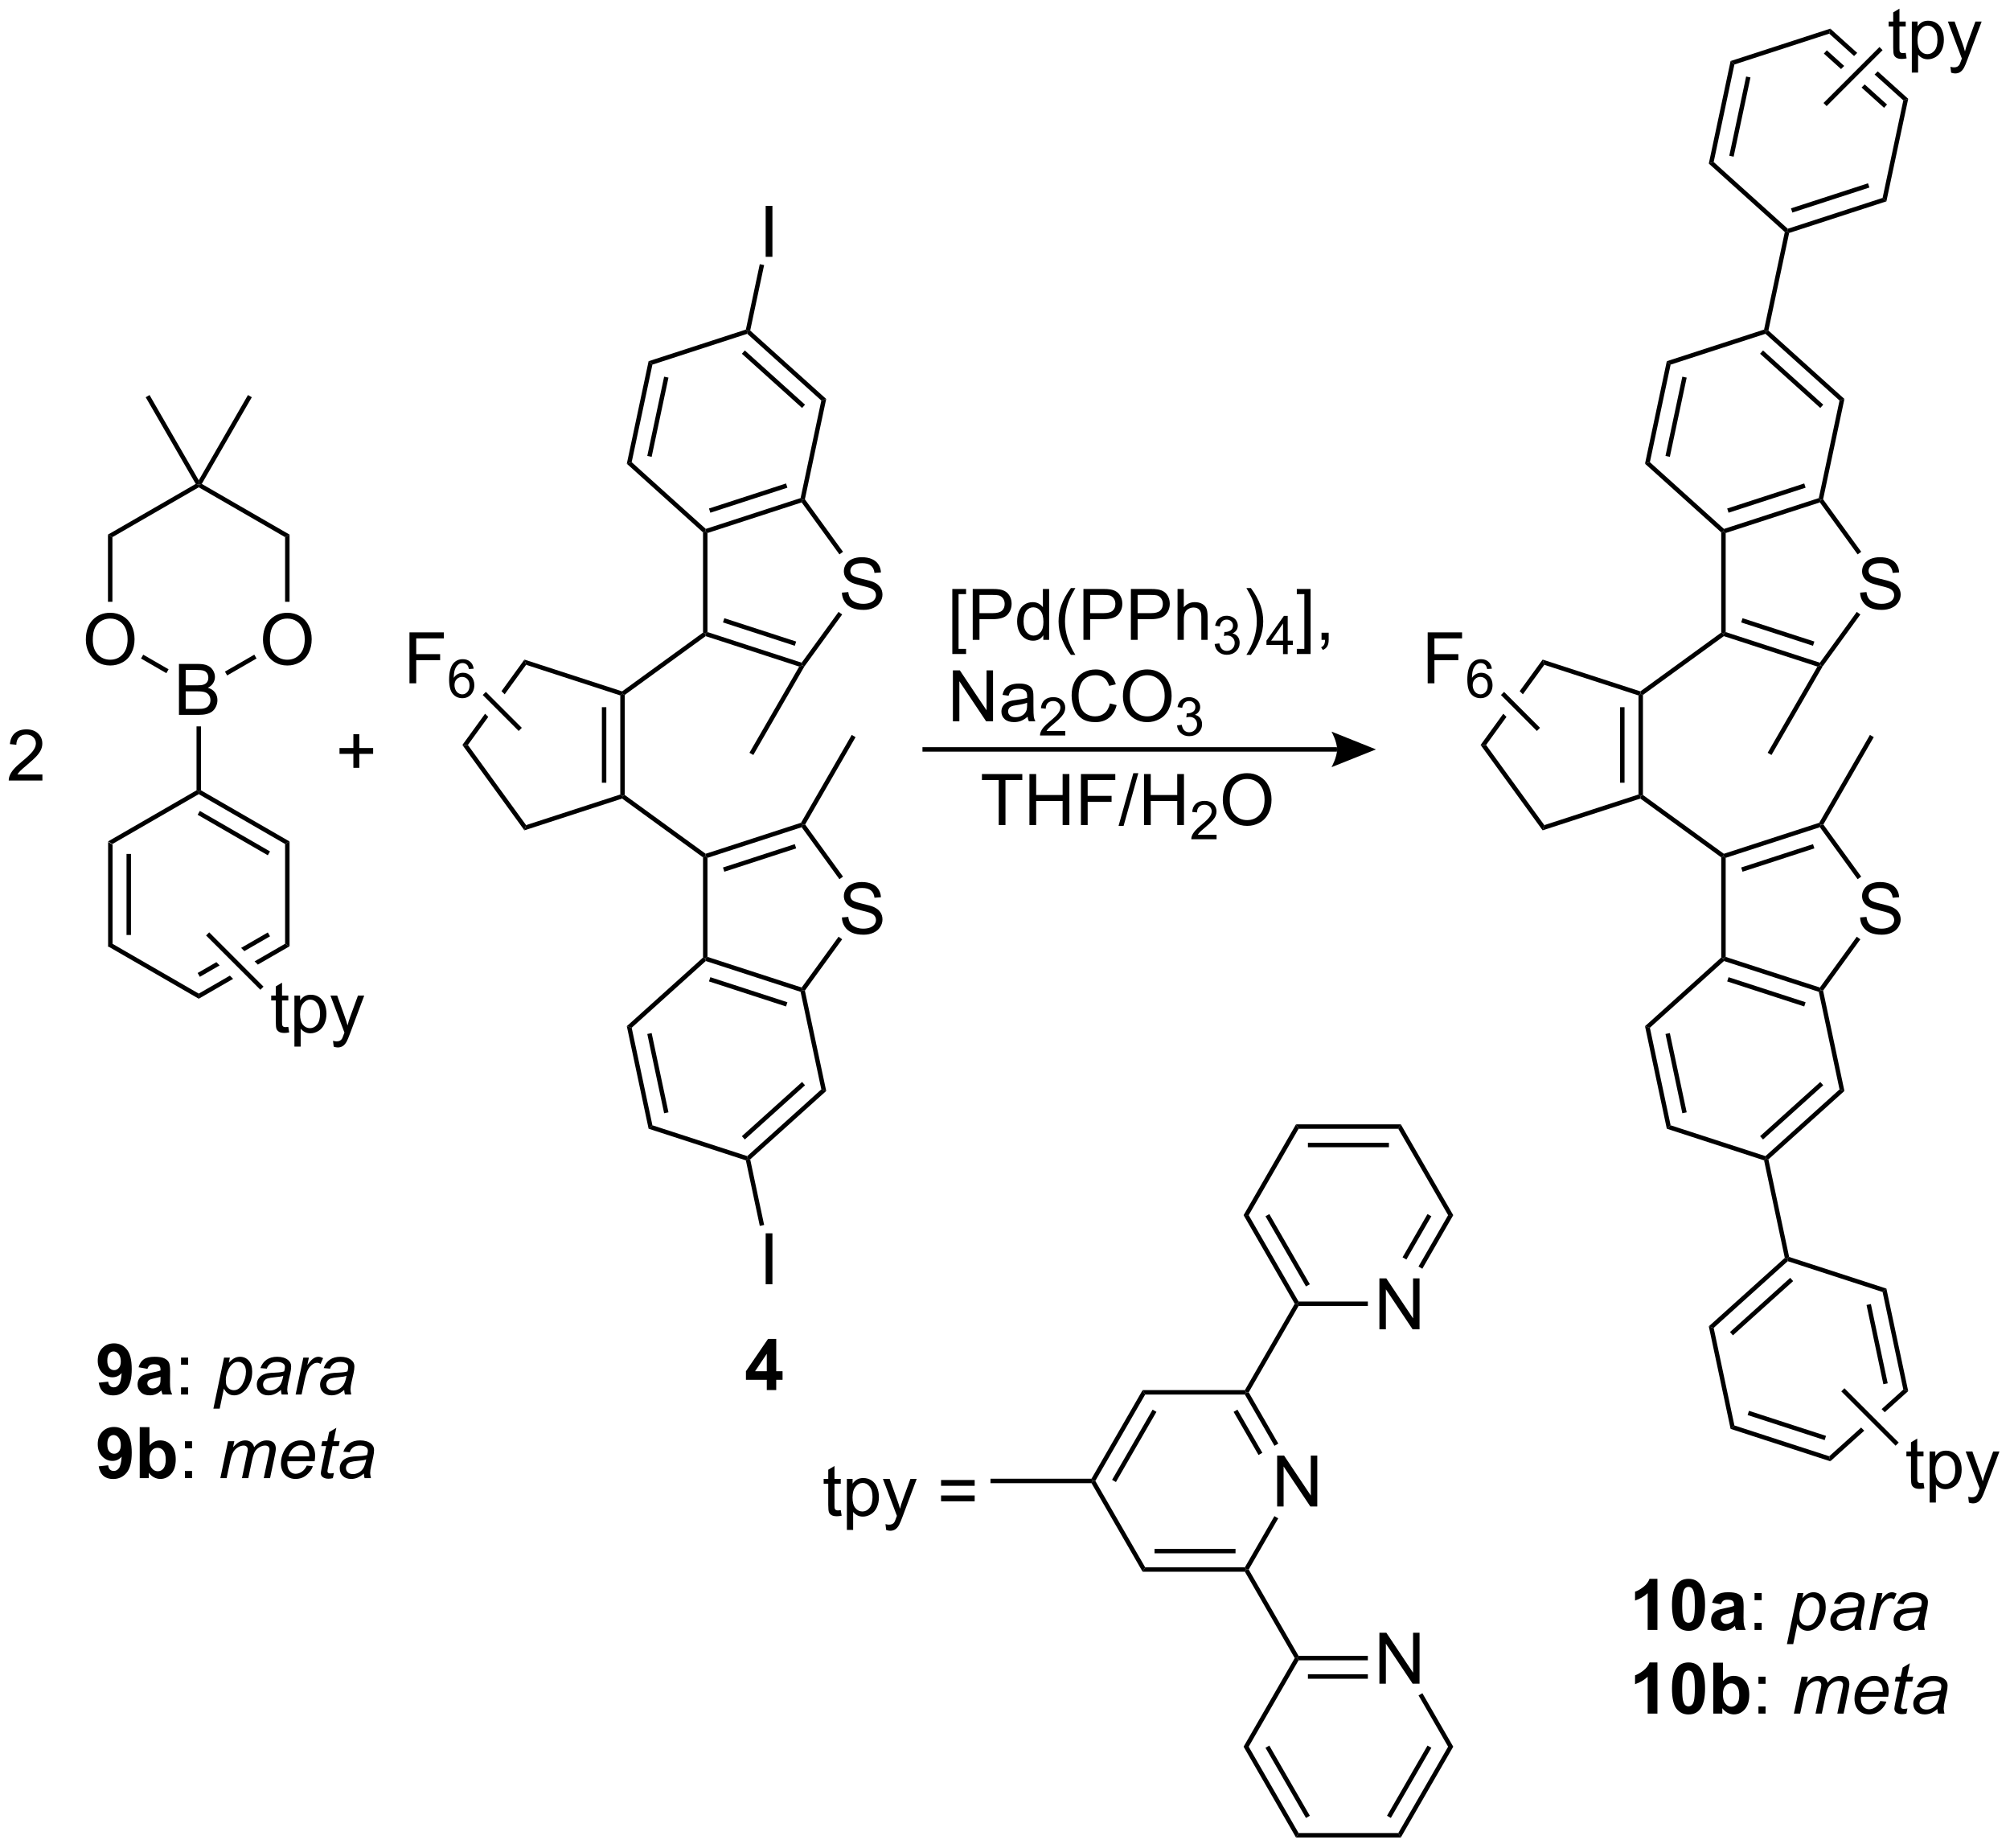<?xml version="1.0" encoding="UTF-8"?>
<!DOCTYPE svg PUBLIC '-//W3C//DTD SVG 1.0//EN'
          'http://www.w3.org/TR/2001/REC-SVG-20010904/DTD/svg10.dtd'>
<svg stroke-dasharray="none" shape-rendering="auto" xmlns="http://www.w3.org/2000/svg" font-family="'Dialog'" text-rendering="auto" width="620" fill-opacity="1" color-interpolation="auto" color-rendering="auto" preserveAspectRatio="xMidYMid meet" font-size="12px" viewBox="0 0 620 570" fill="black" xmlns:xlink="http://www.w3.org/1999/xlink" stroke="black" image-rendering="auto" stroke-miterlimit="10" stroke-linecap="square" stroke-linejoin="miter" font-style="normal" stroke-width="1" height="570" stroke-dashoffset="0" font-weight="normal" stroke-opacity="1"
><!--Generated by the Batik Graphics2D SVG Generator--><defs id="genericDefs"
  /><g
  ><defs id="defs1"
    ><clipPath clipPathUnits="userSpaceOnUse" id="clipPath1"
      ><path d="M0.887 1.727 L233.158 1.727 L233.158 215.219 L0.887 215.219 L0.887 1.727 Z"
      /></clipPath
      ><clipPath clipPathUnits="userSpaceOnUse" id="clipPath2"
      ><path d="M28.881 38.516 L28.881 246.072 L254.694 246.072 L254.694 38.516 Z"
      /></clipPath
    ></defs
    ><g transform="scale(2.667,2.667) translate(-0.887,-1.727) matrix(1.029,0,0,1.029,-28.82,-37.891)"
    ><path d="M41.521 144.618 L41.021 144.906 L41.021 133.118 L41.521 133.406 ZM43.591 143.567 L43.591 134.457 L43.091 134.457 L43.091 143.567 Z" stroke="none" clip-path="url(#clipPath2)"
    /></g
    ><g transform="matrix(2.743,0,0,2.743,-79.217,-105.647)"
    ><path d="M41.521 133.406 L41.021 133.118 L50.98 127.368 L51.23 127.512 L51.23 127.801 Z" stroke="none" clip-path="url(#clipPath2)"
    /></g
    ><g transform="matrix(2.743,0,0,2.743,-79.217,-105.647)"
    ><path d="M51.23 127.801 L51.23 127.512 L51.48 127.368 L61.44 133.118 L60.94 133.406 ZM51.105 130.119 L58.995 134.673 L59.245 134.24 L51.355 129.686 Z" stroke="none" clip-path="url(#clipPath2)"
    /></g
    ><g transform="matrix(2.743,0,0,2.743,-79.217,-105.647)"
    ><path d="M60.94 133.406 L61.44 133.118 L61.44 144.906 L60.94 144.618 Z" stroke="none" clip-path="url(#clipPath2)"
    /></g
    ><g transform="matrix(2.743,0,0,2.743,-79.217,-105.647)"
    ><path d="M58.995 143.35 L55.993 145.083 L55.993 145.083 L56.359 145.449 L56.359 145.449 L59.245 143.783 L58.995 143.35 ZM60.94 144.618 L57.509 146.598 L57.509 146.598 L57.875 146.964 L57.875 146.964 L61.44 144.906 L60.94 144.618 ZM53.214 146.688 L51.105 147.905 L51.355 148.338 L53.58 147.054 L53.58 147.054 L53.214 146.688 ZM54.729 148.203 L51.23 150.223 L51.23 150.801 L55.095 148.569 L55.095 148.569 L54.729 148.203 Z" stroke="none" clip-path="url(#clipPath2)"
    /></g
    ><g transform="matrix(2.743,0,0,2.743,-79.217,-105.647)"
    ><path d="M51.23 150.223 L51.23 150.801 L41.021 144.906 L41.521 144.618 Z" stroke="none" clip-path="url(#clipPath2)"
    /></g
    ><g transform="matrix(2.743,0,0,2.743,-79.217,-105.647)"
    ><path d="M49.004 118.887 L49.004 113.16 L51.152 113.16 Q51.808 113.16 52.204 113.335 Q52.603 113.507 52.827 113.869 Q53.05 114.231 53.05 114.624 Q53.05 114.991 52.85 115.317 Q52.652 115.639 52.251 115.84 Q52.769 115.991 53.048 116.358 Q53.329 116.725 53.329 117.225 Q53.329 117.629 53.157 117.975 Q52.988 118.319 52.738 118.507 Q52.488 118.694 52.11 118.791 Q51.735 118.887 51.188 118.887 L49.004 118.887 ZM49.761 115.567 L51.001 115.567 Q51.504 115.567 51.722 115.499 Q52.011 115.413 52.157 115.215 Q52.306 115.014 52.306 114.715 Q52.306 114.429 52.168 114.212 Q52.032 113.996 51.777 113.916 Q51.525 113.835 50.907 113.835 L49.761 113.835 L49.761 115.567 ZM49.761 118.21 L51.188 118.21 Q51.556 118.21 51.704 118.184 Q51.965 118.137 52.139 118.028 Q52.316 117.918 52.428 117.71 Q52.543 117.499 52.543 117.225 Q52.543 116.905 52.379 116.671 Q52.215 116.434 51.923 116.337 Q51.634 116.241 51.087 116.241 L49.761 116.241 L49.761 118.21 Z" stroke="none" clip-path="url(#clipPath2)"
    /></g
    ><g transform="matrix(2.743,0,0,2.743,-79.217,-105.647)"
    ><path d="M51.48 127.368 L51.23 127.512 L50.98 127.368 L50.98 120.184 L51.48 120.184 Z" stroke="none" clip-path="url(#clipPath2)"
    /></g
    ><g transform="matrix(2.743,0,0,2.743,-79.217,-105.647)"
    ><path d="M61.299 153.963 L61.401 154.586 Q61.104 154.648 60.87 154.648 Q60.487 154.648 60.276 154.529 Q60.065 154.406 59.979 154.208 Q59.893 154.01 59.893 153.377 L59.893 150.992 L59.377 150.992 L59.377 150.445 L59.893 150.445 L59.893 149.417 L60.594 148.995 L60.594 150.445 L61.299 150.445 L61.299 150.992 L60.594 150.992 L60.594 153.417 Q60.594 153.719 60.63 153.804 Q60.667 153.891 60.75 153.943 Q60.836 153.992 60.992 153.992 Q61.109 153.992 61.299 153.963 ZM61.988 156.185 L61.988 150.445 L62.629 150.445 L62.629 150.984 Q62.855 150.667 63.139 150.51 Q63.426 150.351 63.832 150.351 Q64.363 150.351 64.769 150.625 Q65.176 150.898 65.381 151.396 Q65.59 151.893 65.59 152.487 Q65.59 153.125 65.361 153.635 Q65.131 154.143 64.697 154.417 Q64.262 154.687 63.78 154.687 Q63.428 154.687 63.15 154.539 Q62.871 154.391 62.691 154.164 L62.691 156.185 L61.988 156.185 ZM62.624 152.542 Q62.624 153.344 62.947 153.726 Q63.272 154.109 63.733 154.109 Q64.202 154.109 64.535 153.713 Q64.871 153.315 64.871 152.484 Q64.871 151.69 64.543 151.297 Q64.217 150.901 63.764 150.901 Q63.316 150.901 62.97 151.323 Q62.624 151.742 62.624 152.542 ZM66.406 156.193 L66.328 155.531 Q66.557 155.594 66.729 155.594 Q66.963 155.594 67.104 155.516 Q67.245 155.437 67.336 155.297 Q67.401 155.193 67.549 154.773 Q67.57 154.716 67.612 154.601 L66.039 150.445 L66.797 150.445 L67.659 152.846 Q67.828 153.304 67.961 153.807 Q68.081 153.323 68.25 152.862 L69.135 150.445 L69.838 150.445 L68.26 154.664 Q68.008 155.349 67.867 155.607 Q67.68 155.953 67.437 156.114 Q67.195 156.279 66.859 156.279 Q66.656 156.279 66.406 156.193 Z" stroke="none" clip-path="url(#clipPath2)"
    /></g
    ><g transform="matrix(2.743,0,0,2.743,-79.217,-105.647)"
    ><path d="M52.053 143.689 L52.407 143.335 L58.513 149.441 L58.159 149.794 Z" stroke="none" clip-path="url(#clipPath2)"
    /></g
    ><g transform="matrix(2.743,0,0,2.743,-79.217,-105.647)"
    ><path d="M38.534 110.448 Q38.534 109.021 39.3 108.216 Q40.065 107.409 41.276 107.409 Q42.068 107.409 42.703 107.789 Q43.341 108.167 43.675 108.844 Q44.011 109.521 44.011 110.38 Q44.011 111.252 43.659 111.94 Q43.307 112.627 42.661 112.982 Q42.018 113.336 41.271 113.336 Q40.464 113.336 39.826 112.945 Q39.19 112.552 38.862 111.877 Q38.534 111.2 38.534 110.448 ZM39.315 110.458 Q39.315 111.495 39.87 112.091 Q40.427 112.685 41.268 112.685 Q42.123 112.685 42.675 112.083 Q43.229 111.482 43.229 110.377 Q43.229 109.677 42.992 109.156 Q42.755 108.635 42.3 108.349 Q41.846 108.06 41.279 108.06 Q40.474 108.06 39.893 108.615 Q39.315 109.167 39.315 110.458 Z" stroke="none" clip-path="url(#clipPath2)"
    /></g
    ><g transform="matrix(2.743,0,0,2.743,-79.217,-105.647)"
    ><path d="M58.453 110.448 Q58.453 109.021 59.218 108.216 Q59.984 107.409 61.195 107.409 Q61.986 107.409 62.622 107.789 Q63.26 108.167 63.593 108.844 Q63.929 109.521 63.929 110.38 Q63.929 111.252 63.578 111.94 Q63.226 112.627 62.58 112.982 Q61.937 113.336 61.19 113.336 Q60.382 113.336 59.744 112.945 Q59.109 112.552 58.781 111.877 Q58.453 111.2 58.453 110.448 ZM59.234 110.458 Q59.234 111.495 59.788 112.091 Q60.346 112.685 61.187 112.685 Q62.041 112.685 62.593 112.083 Q63.148 111.482 63.148 110.377 Q63.148 109.677 62.911 109.156 Q62.674 108.635 62.218 108.349 Q61.765 108.06 61.197 108.06 Q60.393 108.06 59.812 108.615 Q59.234 109.167 59.234 110.458 Z" stroke="none" clip-path="url(#clipPath2)"
    /></g
    ><g transform="matrix(2.743,0,0,2.743,-79.217,-105.647)"
    ><path d="M47.836 113.764 L47.586 114.197 L44.738 112.552 L44.988 112.119 Z" stroke="none" clip-path="url(#clipPath2)"
    /></g
    ><g transform="matrix(2.743,0,0,2.743,-79.217,-105.647)"
    ><path d="M41.521 106.173 L41.021 106.173 L41.021 98.618 L41.521 98.906 Z" stroke="none" clip-path="url(#clipPath2)"
    /></g
    ><g transform="matrix(2.743,0,0,2.743,-79.217,-105.647)"
    ><path d="M41.521 98.906 L41.021 98.618 L50.889 92.92 L51.23 93.012 L51.23 93.301 Z" stroke="none" clip-path="url(#clipPath2)"
    /></g
    ><g transform="matrix(2.743,0,0,2.743,-79.217,-105.647)"
    ><path d="M51.23 93.301 L51.23 93.012 L51.572 92.92 L61.44 98.618 L60.94 98.906 Z" stroke="none" clip-path="url(#clipPath2)"
    /></g
    ><g transform="matrix(2.743,0,0,2.743,-79.217,-105.647)"
    ><path d="M60.94 98.906 L61.44 98.618 L61.44 106.173 L60.94 106.173 Z" stroke="none" clip-path="url(#clipPath2)"
    /></g
    ><g transform="matrix(2.743,0,0,2.743,-79.217,-105.647)"
    ><path d="M57.477 112.116 L57.727 112.549 L54.426 114.456 L54.176 114.022 Z" stroke="none" clip-path="url(#clipPath2)"
    /></g
    ><g transform="matrix(2.743,0,0,2.743,-79.217,-105.647)"
    ><path d="M51.23 92.512 L51.23 93.012 L50.889 92.92 L45.264 83.178 L45.697 82.928 Z" stroke="none" clip-path="url(#clipPath2)"
    /></g
    ><g transform="matrix(2.743,0,0,2.743,-79.217,-105.647)"
    ><path d="M51.572 92.92 L51.23 93.012 L51.23 92.512 L56.764 82.928 L57.197 83.178 Z" stroke="none" clip-path="url(#clipPath2)"
    /></g
    ><g transform="matrix(2.743,0,0,2.743,-79.217,-105.647)"
    ><path d="M99.133 127.892 L98.883 128.02 L98.633 127.838 L98.633 116.701 L98.883 116.52 L99.133 116.647 ZM97.063 126.516 L97.063 118.024 L96.563 118.024 L96.563 126.516 Z" stroke="none" clip-path="url(#clipPath2)"
    /></g
    ><g transform="matrix(2.743,0,0,2.743,-79.217,-105.647)"
    ><path d="M98.839 116.243 L98.883 116.52 L98.633 116.701 L88.041 113.26 L87.85 112.672 Z" stroke="none" clip-path="url(#clipPath2)"
    /></g
    ><g transform="matrix(2.743,0,0,2.743,-79.217,-105.647)"
    ><path d="M87.85 112.672 L85.274 116.219 L85.274 116.219 L85.632 116.576 L85.632 116.576 L88.041 113.26 L87.85 112.672 ZM83.429 118.758 L80.877 122.27 L81.496 122.27 L83.787 119.116 L83.429 118.758 Z" stroke="none" clip-path="url(#clipPath2)"
    /></g
    ><g transform="matrix(2.743,0,0,2.743,-79.217,-105.647)"
    ><path d="M80.877 122.27 L81.496 122.27 L88.041 131.28 L87.85 131.867 Z" stroke="none" clip-path="url(#clipPath2)"
    /></g
    ><g transform="matrix(2.743,0,0,2.743,-79.217,-105.647)"
    ><path d="M87.85 131.867 L88.041 131.28 L98.633 127.838 L98.883 128.02 L98.839 128.297 Z" stroke="none" clip-path="url(#clipPath2)"
    /></g
    ><g transform="matrix(2.743,0,0,2.743,-79.217,-105.647)"
    ><path d="M98.839 128.297 L98.883 128.02 L99.133 127.892 L108.231 134.502 L108.187 134.779 L107.937 134.907 Z" stroke="none" clip-path="url(#clipPath2)"
    /></g
    ><g transform="matrix(2.743,0,0,2.743,-79.217,-105.647)"
    ><path d="M99.133 116.647 L98.883 116.52 L98.839 116.243 L107.937 109.633 L108.187 109.76 L108.231 110.037 Z" stroke="none" clip-path="url(#clipPath2)"
    /></g
    ><g transform="matrix(2.743,0,0,2.743,-79.217,-105.647)"
    ><path d="M108.437 109.579 L108.187 109.76 L107.937 109.633 L107.937 98.372 L108.187 98.26 L108.437 98.442 Z" stroke="none" clip-path="url(#clipPath2)"
    /></g
    ><g transform="matrix(2.743,0,0,2.743,-79.217,-105.647)"
    ><path d="M107.937 134.907 L108.187 134.779 L108.437 134.961 L108.437 146.098 L108.187 146.279 L107.937 146.168 Z" stroke="none" clip-path="url(#clipPath2)"
    /></g
    ><g transform="matrix(2.743,0,0,2.743,-79.217,-105.647)"
    ><path d="M123.555 141.663 L124.272 141.601 Q124.321 142.03 124.506 142.306 Q124.693 142.582 125.084 142.752 Q125.475 142.921 125.962 142.921 Q126.397 142.921 126.727 142.793 Q127.061 142.663 127.222 142.439 Q127.383 142.215 127.383 141.95 Q127.383 141.679 127.227 141.478 Q127.071 141.278 126.712 141.14 Q126.483 141.051 125.693 140.861 Q124.904 140.671 124.587 140.504 Q124.178 140.288 123.975 139.97 Q123.774 139.653 123.774 139.257 Q123.774 138.825 124.019 138.447 Q124.266 138.069 124.738 137.874 Q125.212 137.679 125.79 137.679 Q126.428 137.679 126.912 137.885 Q127.399 138.09 127.659 138.489 Q127.923 138.887 127.943 139.39 L127.217 139.444 Q127.157 138.903 126.818 138.627 Q126.483 138.348 125.821 138.348 Q125.133 138.348 124.818 138.601 Q124.506 138.851 124.506 139.207 Q124.506 139.515 124.727 139.715 Q124.946 139.913 125.871 140.124 Q126.795 140.332 127.139 140.489 Q127.639 140.718 127.876 141.072 Q128.115 141.426 128.115 141.887 Q128.115 142.343 127.852 142.749 Q127.592 143.153 127.1 143.379 Q126.61 143.603 125.998 143.603 Q125.219 143.603 124.693 143.377 Q124.17 143.148 123.871 142.694 Q123.571 142.239 123.555 141.663 Z" stroke="none" clip-path="url(#clipPath2)"
    /></g
    ><g transform="matrix(2.743,0,0,2.743,-79.217,-105.647)"
    ><path d="M108.247 146.562 L108.187 146.279 L108.437 146.098 L119.028 149.539 L119.124 149.833 L118.909 150.026 ZM108.606 148.855 L117.27 151.67 L117.425 151.195 L108.761 148.38 Z" stroke="none" clip-path="url(#clipPath2)"
    /></g
    ><g transform="matrix(2.743,0,0,2.743,-79.217,-105.647)"
    ><path d="M119.392 149.89 L119.124 149.833 L119.028 149.539 L123.179 143.827 L123.583 144.121 Z" stroke="none" clip-path="url(#clipPath2)"
    /></g
    ><g transform="matrix(2.743,0,0,2.743,-79.217,-105.647)"
    ><path d="M123.679 137.07 L123.275 137.364 L119.028 131.519 L119.124 131.226 L119.422 131.21 Z" stroke="none" clip-path="url(#clipPath2)"
    /></g
    ><g transform="matrix(2.743,0,0,2.743,-79.217,-105.647)"
    ><path d="M118.956 131.018 L119.124 131.226 L119.028 131.519 L108.437 134.961 L108.187 134.779 L108.231 134.502 ZM118.256 133.421 L110.18 136.046 L110.334 136.521 L118.411 133.897 Z" stroke="none" clip-path="url(#clipPath2)"
    /></g
    ><g transform="matrix(2.743,0,0,2.743,-79.217,-105.647)"
    ><path d="M123.555 105.144 L124.272 105.082 Q124.321 105.511 124.506 105.787 Q124.693 106.063 125.084 106.233 Q125.475 106.402 125.962 106.402 Q126.397 106.402 126.727 106.274 Q127.061 106.144 127.222 105.92 Q127.383 105.696 127.383 105.431 Q127.383 105.16 127.227 104.959 Q127.071 104.759 126.712 104.621 Q126.483 104.532 125.693 104.342 Q124.904 104.152 124.587 103.985 Q124.178 103.769 123.975 103.451 Q123.774 103.134 123.774 102.738 Q123.774 102.306 124.019 101.928 Q124.266 101.55 124.738 101.355 Q125.212 101.16 125.79 101.16 Q126.428 101.16 126.912 101.365 Q127.399 101.571 127.659 101.97 Q127.923 102.368 127.943 102.871 L127.217 102.925 Q127.157 102.384 126.818 102.108 Q126.483 101.829 125.821 101.829 Q125.133 101.829 124.818 102.082 Q124.506 102.332 124.506 102.688 Q124.506 102.996 124.727 103.196 Q124.946 103.394 125.871 103.605 Q126.795 103.813 127.139 103.97 Q127.639 104.199 127.876 104.553 Q128.115 104.907 128.115 105.368 Q128.115 105.824 127.852 106.23 Q127.592 106.634 127.1 106.86 Q126.61 107.084 125.998 107.084 Q125.219 107.084 124.693 106.858 Q124.17 106.629 123.871 106.175 Q123.571 105.72 123.555 105.144 Z" stroke="none" clip-path="url(#clipPath2)"
    /></g
    ><g transform="matrix(2.743,0,0,2.743,-79.217,-105.647)"
    ><path d="M108.231 110.037 L108.187 109.76 L108.437 109.579 L119.028 113.02 L119.124 113.314 L118.753 113.456 ZM110.18 108.494 L118.256 111.118 L118.411 110.643 L110.334 108.019 Z" stroke="none" clip-path="url(#clipPath2)"
    /></g
    ><g transform="matrix(2.743,0,0,2.743,-79.217,-105.647)"
    ><path d="M119.334 113.45 L119.124 113.314 L119.028 113.02 L123.179 107.308 L123.583 107.602 Z" stroke="none" clip-path="url(#clipPath2)"
    /></g
    ><g transform="matrix(2.743,0,0,2.743,-79.217,-105.647)"
    ><path d="M123.679 100.551 L123.275 100.845 L119.028 95.001 L119.124 94.707 L119.392 94.65 Z" stroke="none" clip-path="url(#clipPath2)"
    /></g
    ><g transform="matrix(2.743,0,0,2.743,-79.217,-105.647)"
    ><path d="M118.909 94.513 L119.124 94.707 L119.028 95.001 L108.437 98.442 L108.187 98.26 L108.247 97.978 ZM117.27 92.869 L108.606 95.684 L108.761 96.16 L117.425 93.345 Z" stroke="none" clip-path="url(#clipPath2)"
    /></g
    ><g transform="matrix(2.743,0,0,2.743,-79.217,-105.647)"
    ><path d="M107.937 146.168 L108.187 146.279 L108.247 146.562 L99.915 154.064 L99.366 153.885 Z" stroke="none" clip-path="url(#clipPath2)"
    /></g
    ><g transform="matrix(2.743,0,0,2.743,-79.217,-105.647)"
    ><path d="M99.366 153.885 L99.915 154.064 L102.246 165.03 L101.817 165.416 ZM101.669 154.765 L103.563 163.676 L104.052 163.572 L102.159 154.661 Z" stroke="none" clip-path="url(#clipPath2)"
    /></g
    ><g transform="matrix(2.743,0,0,2.743,-79.217,-105.647)"
    ><path d="M101.817 165.416 L102.246 165.03 L112.909 168.494 L112.969 168.777 L112.754 168.97 Z" stroke="none" clip-path="url(#clipPath2)"
    /></g
    ><g transform="matrix(2.743,0,0,2.743,-79.217,-105.647)"
    ><path d="M113.243 168.866 L112.969 168.777 L112.909 168.494 L121.24 160.993 L121.79 161.171 ZM112.639 166.625 L119.409 160.529 L119.074 160.157 L112.305 166.253 Z" stroke="none" clip-path="url(#clipPath2)"
    /></g
    ><g transform="matrix(2.743,0,0,2.743,-79.217,-105.647)"
    ><path d="M121.79 161.171 L121.24 160.993 L118.909 150.026 L119.124 149.833 L119.392 149.89 Z" stroke="none" clip-path="url(#clipPath2)"
    /></g
    ><g transform="matrix(2.743,0,0,2.743,-79.217,-105.647)"
    ><path d="M119.392 94.65 L119.124 94.707 L118.909 94.513 L121.24 83.547 L121.79 83.369 Z" stroke="none" clip-path="url(#clipPath2)"
    /></g
    ><g transform="matrix(2.743,0,0,2.743,-79.217,-105.647)"
    ><path d="M121.79 83.369 L121.24 83.547 L112.909 76.045 L112.969 75.763 L113.243 75.674 ZM119.409 84.011 L112.639 77.915 L112.305 78.287 L119.074 84.382 Z" stroke="none" clip-path="url(#clipPath2)"
    /></g
    ><g transform="matrix(2.743,0,0,2.743,-79.217,-105.647)"
    ><path d="M112.754 75.57 L112.969 75.763 L112.909 76.045 L102.246 79.51 L101.817 79.123 Z" stroke="none" clip-path="url(#clipPath2)"
    /></g
    ><g transform="matrix(2.743,0,0,2.743,-79.217,-105.647)"
    ><path d="M101.817 79.123 L102.246 79.51 L99.915 90.476 L99.366 90.654 ZM103.563 80.864 L101.669 89.775 L102.159 89.879 L104.052 80.968 Z" stroke="none" clip-path="url(#clipPath2)"
    /></g
    ><g transform="matrix(2.743,0,0,2.743,-79.217,-105.647)"
    ><path d="M99.366 90.654 L99.915 90.476 L108.247 97.978 L108.187 98.26 L107.937 98.372 Z" stroke="none" clip-path="url(#clipPath2)"
    /></g
    ><g transform="matrix(2.743,0,0,2.743,-79.217,-105.647)"
    ><path d="M119.422 131.21 L119.124 131.226 L118.956 131.018 L124.657 121.141 L125.091 121.391 Z" stroke="none" clip-path="url(#clipPath2)"
    /></g
    ><g transform="matrix(2.743,0,0,2.743,-79.217,-105.647)"
    ><path d="M118.753 113.456 L119.124 113.314 L119.334 113.45 L113.591 123.398 L113.157 123.148 Z" stroke="none" clip-path="url(#clipPath2)"
    /></g
    ><g transform="matrix(2.743,0,0,2.743,-79.217,-105.647)"
    ><path d="M74.927 115.338 L74.927 109.612 L78.792 109.612 L78.792 110.286 L75.685 110.286 L75.685 112.059 L78.373 112.059 L78.373 112.737 L75.685 112.737 L75.685 115.338 L74.927 115.338 Z" stroke="none" clip-path="url(#clipPath2)"
    /></g
    ><g transform="matrix(2.743,0,0,2.743,-79.217,-105.647)"
    ><path d="M82.144 113.694 L81.619 113.735 Q81.548 113.424 81.419 113.284 Q81.207 113.059 80.892 113.059 Q80.64 113.059 80.451 113.2 Q80.201 113.382 80.056 113.731 Q79.914 114.079 79.908 114.723 Q80.099 114.432 80.374 114.292 Q80.65 114.151 80.951 114.151 Q81.478 114.151 81.849 114.54 Q82.22 114.928 82.22 115.544 Q82.22 115.948 82.044 116.296 Q81.871 116.641 81.566 116.827 Q81.261 117.012 80.874 117.012 Q80.216 117.012 79.8 116.528 Q79.384 116.042 79.384 114.928 Q79.384 113.682 79.843 113.118 Q80.246 112.626 80.925 112.626 Q81.431 112.626 81.755 112.911 Q82.08 113.194 82.144 113.694 ZM79.99 115.546 Q79.99 115.819 80.105 116.069 Q80.222 116.317 80.429 116.448 Q80.638 116.577 80.867 116.577 Q81.201 116.577 81.441 116.307 Q81.681 116.038 81.681 115.575 Q81.681 115.129 81.443 114.874 Q81.207 114.618 80.845 114.618 Q80.488 114.618 80.238 114.874 Q79.99 115.129 79.99 115.546 Z" stroke="none" clip-path="url(#clipPath2)"
    /></g
    ><g transform="matrix(2.743,0,0,2.743,-79.217,-105.647)"
    ><path d="M87.56 120.343 L87.206 120.697 L83.164 116.654 L83.517 116.301 Z" stroke="none" clip-path="url(#clipPath2)"
    /></g
    ><g transform="matrix(2.743,0,0,2.743,-79.217,-105.647)"
    ><path d="M115.107 194.796 L115.107 193.642 L112.763 193.642 L112.763 192.681 L115.248 189.046 L116.169 189.046 L116.169 192.679 L116.88 192.679 L116.88 193.642 L116.169 193.642 L116.169 194.796 L115.107 194.796 ZM115.107 192.679 L115.107 190.72 L113.792 192.679 L115.107 192.679 Z" stroke="none" clip-path="url(#clipPath2)"
    /></g
    ><g transform="matrix(2.743,0,0,2.743,-79.217,-105.647)"
    ><path d="M114.982 182.9 L114.982 177.174 L115.74 177.174 L115.74 182.9 L114.982 182.9 Z" stroke="none" clip-path="url(#clipPath2)"
    /></g
    ><g transform="matrix(2.743,0,0,2.743,-79.217,-105.647)"
    ><path d="M112.754 168.97 L112.969 168.777 L113.243 168.866 L114.809 176.234 L114.32 176.338 Z" stroke="none" clip-path="url(#clipPath2)"
    /></g
    ><g transform="matrix(2.743,0,0,2.743,-79.217,-105.647)"
    ><path d="M114.982 67.389 L114.982 61.663 L115.74 61.663 L115.74 67.389 L114.982 67.389 Z" stroke="none" clip-path="url(#clipPath2)"
    /></g
    ><g transform="matrix(2.743,0,0,2.743,-79.217,-105.647)"
    ><path d="M113.243 75.674 L112.969 75.763 L112.754 75.57 L114.318 68.215 L114.807 68.319 Z" stroke="none" clip-path="url(#clipPath2)"
    /></g
    ><g transform="matrix(2.743,0,0,2.743,-79.217,-105.647)"
    ><path d="M39.979 193.97 L41.042 193.853 Q41.081 194.179 41.245 194.335 Q41.409 194.491 41.677 194.491 Q42.018 194.491 42.255 194.179 Q42.495 193.866 42.56 192.882 Q42.146 193.361 41.526 193.361 Q40.849 193.361 40.36 192.84 Q39.87 192.319 39.87 191.483 Q39.87 190.611 40.386 190.08 Q40.904 189.546 41.706 189.546 Q42.576 189.546 43.133 190.22 Q43.693 190.892 43.693 192.436 Q43.693 194.007 43.11 194.702 Q42.529 195.397 41.597 195.397 Q40.925 195.397 40.511 195.041 Q40.097 194.681 39.979 193.97 ZM42.464 191.572 Q42.464 191.041 42.219 190.749 Q41.974 190.455 41.654 190.455 Q41.349 190.455 41.149 190.697 Q40.948 190.936 40.948 191.483 Q40.948 192.038 41.167 192.298 Q41.386 192.556 41.714 192.556 Q42.029 192.556 42.245 192.306 Q42.464 192.056 42.464 191.572 ZM45.46 192.413 L44.462 192.233 Q44.632 191.632 45.041 191.343 Q45.452 191.054 46.259 191.054 Q46.994 191.054 47.353 191.228 Q47.712 191.4 47.858 191.668 Q48.007 191.936 48.007 192.65 L47.994 193.931 Q47.994 194.478 48.046 194.738 Q48.1 194.999 48.244 195.296 L47.158 195.296 Q47.116 195.186 47.054 194.97 Q47.025 194.874 47.014 194.843 Q46.733 195.116 46.413 195.254 Q46.093 195.39 45.728 195.39 Q45.087 195.39 44.718 195.043 Q44.35 194.694 44.35 194.163 Q44.35 193.811 44.517 193.535 Q44.686 193.259 44.989 193.113 Q45.291 192.968 45.861 192.858 Q46.632 192.713 46.929 192.588 L46.929 192.478 Q46.929 192.163 46.772 192.028 Q46.616 191.892 46.181 191.892 Q45.889 191.892 45.725 192.009 Q45.561 192.124 45.46 192.413 ZM46.929 193.304 Q46.718 193.374 46.259 193.473 Q45.804 193.569 45.663 193.663 Q45.447 193.814 45.447 194.048 Q45.447 194.28 45.619 194.449 Q45.791 194.616 46.056 194.616 Q46.353 194.616 46.624 194.421 Q46.822 194.272 46.884 194.056 Q46.929 193.916 46.929 193.522 L46.929 193.304 Z" stroke="none" clip-path="url(#clipPath2)"
    /></g
    ><g transform="matrix(2.743,0,0,2.743,-79.217,-105.647)"
    ><path d="M49.237 191.947 L49.237 191.147 L50.037 191.147 L50.037 191.947 L49.237 191.947 ZM49.237 195.296 L49.237 194.494 L50.037 194.494 L50.037 195.296 L49.237 195.296 Z" stroke="none" clip-path="url(#clipPath2)"
    /></g
    ><g transform="matrix(2.743,0,0,2.743,-79.217,-105.647)"
    ><path d="M52.875 196.887 L54.076 191.147 L54.729 191.147 L54.607 191.726 Q54.972 191.345 55.258 191.199 Q55.544 191.054 55.865 191.054 Q56.459 191.054 56.849 191.486 Q57.24 191.916 57.24 192.72 Q57.24 193.369 57.024 193.903 Q56.81 194.436 56.498 194.762 Q56.185 195.085 55.865 195.238 Q55.544 195.39 55.209 195.39 Q54.464 195.39 54.052 194.632 L53.584 196.887 L52.875 196.887 ZM54.276 193.601 Q54.276 194.064 54.341 194.244 Q54.44 194.499 54.662 194.655 Q54.886 194.811 55.177 194.811 Q55.787 194.811 56.162 194.126 Q56.537 193.439 56.537 192.726 Q56.537 192.197 56.284 191.91 Q56.034 191.624 55.659 191.624 Q55.388 191.624 55.157 191.767 Q54.927 191.908 54.729 192.192 Q54.534 192.476 54.404 192.887 Q54.276 193.296 54.276 193.601 ZM60.47 194.78 Q60.103 195.095 59.762 195.244 Q59.423 195.39 59.038 195.39 Q58.462 195.39 58.111 195.051 Q57.759 194.713 57.759 194.186 Q57.759 193.838 57.918 193.572 Q58.077 193.304 58.337 193.142 Q58.6 192.978 58.978 192.908 Q59.218 192.861 59.882 192.835 Q60.548 192.806 60.837 192.694 Q60.921 192.405 60.921 192.213 Q60.921 191.968 60.741 191.827 Q60.494 191.632 60.022 191.632 Q59.577 191.632 59.293 191.83 Q59.009 192.025 58.882 192.39 L58.166 192.327 Q58.384 191.71 58.858 191.382 Q59.335 191.054 60.056 191.054 Q60.827 191.054 61.275 191.421 Q61.619 191.694 61.619 192.132 Q61.619 192.463 61.522 192.9 L61.291 193.931 Q61.181 194.423 61.181 194.733 Q61.181 194.929 61.267 195.296 L60.554 195.296 Q60.494 195.093 60.47 194.78 ZM60.733 193.194 Q60.585 193.251 60.413 193.283 Q60.244 193.314 59.845 193.351 Q59.228 193.405 58.973 193.488 Q58.72 193.572 58.59 193.757 Q58.462 193.939 58.462 194.163 Q58.462 194.46 58.668 194.653 Q58.874 194.843 59.252 194.843 Q59.603 194.843 59.926 194.658 Q60.252 194.47 60.439 194.14 Q60.627 193.806 60.733 193.194 ZM62.123 195.296 L62.99 191.147 L63.615 191.147 L63.44 191.994 Q63.761 191.515 64.065 191.285 Q64.373 191.054 64.693 191.054 Q64.904 191.054 65.214 191.205 L64.925 191.861 Q64.74 191.728 64.521 191.728 Q64.151 191.728 63.761 192.142 Q63.37 192.556 63.146 193.632 L62.794 195.296 L62.123 195.296 ZM67.584 194.78 Q67.216 195.095 66.875 195.244 Q66.537 195.39 66.151 195.39 Q65.576 195.39 65.224 195.051 Q64.873 194.713 64.873 194.186 Q64.873 193.838 65.031 193.572 Q65.19 193.304 65.451 193.142 Q65.714 192.978 66.091 192.908 Q66.331 192.861 66.995 192.835 Q67.662 192.806 67.951 192.694 Q68.034 192.405 68.034 192.213 Q68.034 191.968 67.854 191.827 Q67.607 191.632 67.136 191.632 Q66.69 191.632 66.406 191.83 Q66.123 192.025 65.995 192.39 L65.279 192.327 Q65.498 191.71 65.972 191.382 Q66.448 191.054 67.169 191.054 Q67.94 191.054 68.388 191.421 Q68.732 191.694 68.732 192.132 Q68.732 192.463 68.636 192.9 L68.404 193.931 Q68.294 194.423 68.294 194.733 Q68.294 194.929 68.38 195.296 L67.667 195.296 Q67.607 195.093 67.584 194.78 ZM67.847 193.194 Q67.698 193.251 67.526 193.283 Q67.357 193.314 66.959 193.351 Q66.341 193.405 66.086 193.488 Q65.834 193.572 65.703 193.757 Q65.576 193.939 65.576 194.163 Q65.576 194.46 65.781 194.653 Q65.987 194.843 66.365 194.843 Q66.716 194.843 67.039 194.658 Q67.365 194.47 67.552 194.14 Q67.74 193.806 67.847 193.194 Z" stroke="none" clip-path="url(#clipPath2)"
    /></g
    ><g transform="matrix(2.743,0,0,2.743,-79.217,-105.647)"
    ><path d="M39.979 203.37 L41.042 203.253 Q41.081 203.579 41.245 203.735 Q41.409 203.891 41.677 203.891 Q42.018 203.891 42.255 203.579 Q42.495 203.266 42.56 202.282 Q42.146 202.761 41.526 202.761 Q40.849 202.761 40.36 202.24 Q39.87 201.719 39.87 200.883 Q39.87 200.011 40.386 199.48 Q40.904 198.946 41.706 198.946 Q42.576 198.946 43.133 199.62 Q43.693 200.292 43.693 201.836 Q43.693 203.407 43.11 204.102 Q42.529 204.797 41.597 204.797 Q40.925 204.797 40.511 204.441 Q40.097 204.081 39.979 203.37 ZM42.464 200.972 Q42.464 200.441 42.219 200.149 Q41.974 199.855 41.654 199.855 Q41.349 199.855 41.149 200.097 Q40.948 200.336 40.948 200.883 Q40.948 201.438 41.167 201.698 Q41.386 201.956 41.714 201.956 Q42.029 201.956 42.245 201.706 Q42.464 201.456 42.464 200.972 ZM44.593 204.696 L44.593 198.969 L45.689 198.969 L45.689 201.032 Q46.197 200.454 46.892 200.454 Q47.65 200.454 48.145 201.003 Q48.642 201.55 48.642 202.579 Q48.642 203.641 48.137 204.217 Q47.632 204.79 46.908 204.79 Q46.554 204.79 46.207 204.613 Q45.861 204.433 45.611 204.086 L45.611 204.696 L44.593 204.696 ZM45.681 202.532 Q45.681 203.175 45.884 203.485 Q46.171 203.922 46.642 203.922 Q47.007 203.922 47.262 203.613 Q47.517 203.3 47.517 202.633 Q47.517 201.922 47.259 201.607 Q47.002 201.292 46.6 201.292 Q46.205 201.292 45.942 201.599 Q45.681 201.907 45.681 202.532 Z" stroke="none" clip-path="url(#clipPath2)"
    /></g
    ><g transform="matrix(2.743,0,0,2.743,-79.217,-105.647)"
    ><path d="M49.675 201.347 L49.675 200.547 L50.474 200.547 L50.474 201.347 L49.675 201.347 ZM49.675 204.696 L49.675 203.894 L50.474 203.894 L50.474 204.696 L49.675 204.696 Z" stroke="none" clip-path="url(#clipPath2)"
    /></g
    ><g transform="matrix(2.743,0,0,2.743,-79.217,-105.647)"
    ><path d="M53.659 204.696 L54.526 200.547 L55.232 200.547 L55.089 201.23 Q55.482 200.79 55.792 200.623 Q56.104 200.454 56.466 200.454 Q56.854 200.454 57.112 200.659 Q57.373 200.863 57.456 201.23 Q57.771 200.839 58.12 200.646 Q58.472 200.454 58.857 200.454 Q59.378 200.454 59.636 200.701 Q59.896 200.946 59.896 201.391 Q59.896 201.581 59.808 202.024 L59.248 204.696 L58.542 204.696 L59.112 201.954 Q59.185 201.618 59.185 201.472 Q59.185 201.269 59.055 201.151 Q58.927 201.034 58.693 201.034 Q58.378 201.034 58.05 201.227 Q57.722 201.417 57.539 201.73 Q57.357 202.04 57.222 202.683 L56.8 204.696 L56.091 204.696 L56.677 201.894 Q56.74 201.61 56.74 201.488 Q56.74 201.284 56.612 201.159 Q56.487 201.034 56.284 201.034 Q55.982 201.034 55.651 201.227 Q55.323 201.417 55.115 201.761 Q54.909 202.102 54.776 202.735 L54.365 204.696 L53.659 204.696 ZM63.373 203.284 L64.06 203.355 Q63.912 203.868 63.378 204.329 Q62.847 204.79 62.107 204.79 Q61.646 204.79 61.261 204.576 Q60.878 204.363 60.675 203.956 Q60.474 203.55 60.474 203.032 Q60.474 202.352 60.789 201.714 Q61.104 201.073 61.604 200.763 Q62.104 200.454 62.685 200.454 Q63.427 200.454 63.87 200.915 Q64.315 201.375 64.315 202.172 Q64.315 202.477 64.261 202.797 L61.206 202.797 Q61.19 202.917 61.19 203.016 Q61.19 203.597 61.456 203.904 Q61.724 204.211 62.112 204.211 Q62.474 204.211 62.826 203.974 Q63.177 203.735 63.373 203.284 ZM61.318 202.258 L63.646 202.258 Q63.651 202.149 63.651 202.102 Q63.651 201.571 63.386 201.287 Q63.12 201.003 62.701 201.003 Q62.248 201.003 61.875 201.316 Q61.503 201.628 61.318 202.258 ZM66.429 204.12 L66.311 204.701 Q66.056 204.766 65.819 204.766 Q65.397 204.766 65.147 204.558 Q64.96 204.401 64.96 204.133 Q64.96 203.995 65.061 203.503 L65.564 201.094 L65.007 201.094 L65.119 200.547 L65.679 200.547 L65.892 199.526 L66.702 199.04 L66.384 200.547 L67.08 200.547 L66.963 201.094 L66.272 201.094 L65.791 203.386 Q65.702 203.823 65.702 203.909 Q65.702 204.034 65.772 204.102 Q65.845 204.167 66.009 204.167 Q66.244 204.167 66.429 204.12 ZM69.794 204.18 Q69.427 204.495 69.086 204.644 Q68.748 204.79 68.362 204.79 Q67.787 204.79 67.435 204.451 Q67.084 204.113 67.084 203.586 Q67.084 203.238 67.243 202.972 Q67.401 202.704 67.662 202.542 Q67.925 202.378 68.302 202.308 Q68.542 202.261 69.206 202.235 Q69.873 202.206 70.162 202.094 Q70.245 201.805 70.245 201.613 Q70.245 201.368 70.065 201.227 Q69.818 201.032 69.347 201.032 Q68.901 201.032 68.618 201.23 Q68.334 201.425 68.206 201.79 L67.49 201.727 Q67.709 201.11 68.183 200.782 Q68.659 200.454 69.38 200.454 Q70.151 200.454 70.599 200.821 Q70.943 201.094 70.943 201.532 Q70.943 201.863 70.847 202.3 L70.615 203.331 Q70.505 203.823 70.505 204.133 Q70.505 204.329 70.591 204.696 L69.878 204.696 Q69.818 204.493 69.794 204.18 ZM70.058 202.594 Q69.909 202.651 69.737 202.683 Q69.568 202.714 69.169 202.75 Q68.552 202.805 68.297 202.888 Q68.044 202.972 67.914 203.157 Q67.787 203.339 67.787 203.563 Q67.787 203.86 67.993 204.053 Q68.198 204.243 68.576 204.243 Q68.927 204.243 69.25 204.058 Q69.576 203.87 69.763 203.54 Q69.951 203.206 70.058 202.594 Z" stroke="none" clip-path="url(#clipPath2)"
    /></g
    ><g transform="matrix(2.743,0,0,2.743,-79.217,-105.647)"
    ><path d="M33.647 125.59 L33.647 126.267 L29.86 126.267 Q29.853 126.012 29.944 125.778 Q30.087 125.392 30.405 125.017 Q30.725 124.642 31.327 124.15 Q32.259 123.385 32.587 122.937 Q32.915 122.489 32.915 122.09 Q32.915 121.674 32.616 121.387 Q32.319 121.098 31.837 121.098 Q31.329 121.098 31.024 121.403 Q30.72 121.707 30.717 122.246 L29.993 122.174 Q30.069 121.364 30.553 120.942 Q31.038 120.517 31.853 120.517 Q32.678 120.517 33.157 120.976 Q33.639 121.431 33.639 122.106 Q33.639 122.45 33.498 122.783 Q33.358 123.114 33.03 123.481 Q32.704 123.848 31.946 124.489 Q31.314 125.02 31.134 125.21 Q30.954 125.4 30.837 125.59 L33.647 125.59 Z" stroke="none" clip-path="url(#clipPath2)"
    /></g
    ><g transform="matrix(2.743,0,0,2.743,-79.217,-105.647)"
    ><path d="M68.618 124.842 L68.618 123.271 L67.059 123.271 L67.059 122.615 L68.618 122.615 L68.618 121.058 L69.283 121.058 L69.283 122.615 L70.84 122.615 L70.84 123.271 L69.283 123.271 L69.283 124.842 L68.618 124.842 Z" stroke="none" clip-path="url(#clipPath2)"
    /></g
    ><g transform="matrix(2.743,0,0,2.743,-79.217,-105.647)"
    ><path d="M135.97 112.047 L135.97 104.73 L137.519 104.73 L137.519 105.311 L136.673 105.311 L136.673 111.464 L137.519 111.464 L137.519 112.047 L135.97 112.047 ZM138.266 110.456 L138.266 104.73 L140.427 104.73 Q140.997 104.73 141.297 104.784 Q141.719 104.855 142.003 105.053 Q142.289 105.248 142.464 105.605 Q142.638 105.959 142.638 106.386 Q142.638 107.115 142.172 107.623 Q141.708 108.128 140.492 108.128 L139.024 108.128 L139.024 110.456 L138.266 110.456 ZM139.024 107.451 L140.505 107.451 Q141.24 107.451 141.547 107.178 Q141.857 106.904 141.857 106.409 Q141.857 106.05 141.674 105.795 Q141.492 105.537 141.195 105.456 Q141.005 105.404 140.49 105.404 L139.024 105.404 L139.024 107.451 ZM146.203 110.456 L146.203 109.933 Q145.81 110.55 145.044 110.55 Q144.547 110.55 144.13 110.277 Q143.716 110.003 143.487 109.514 Q143.258 109.021 143.258 108.386 Q143.258 107.764 143.464 107.258 Q143.672 106.753 144.086 106.485 Q144.5 106.214 145.013 106.214 Q145.388 106.214 145.68 106.373 Q145.974 106.529 146.156 106.784 L146.156 104.73 L146.857 104.73 L146.857 110.456 L146.203 110.456 ZM143.982 108.386 Q143.982 109.183 144.318 109.579 Q144.654 109.972 145.109 109.972 Q145.57 109.972 145.893 109.594 Q146.216 109.217 146.216 108.443 Q146.216 107.592 145.888 107.193 Q145.56 106.795 145.078 106.795 Q144.609 106.795 144.294 107.178 Q143.982 107.561 143.982 108.386 ZM149.306 112.141 Q148.723 111.407 148.319 110.422 Q147.918 109.436 147.918 108.381 Q147.918 107.451 148.22 106.6 Q148.572 105.612 149.306 104.631 L149.809 104.631 Q149.337 105.443 149.184 105.792 Q148.947 106.331 148.809 106.917 Q148.642 107.646 148.642 108.386 Q148.642 110.264 149.809 112.141 L149.306 112.141 ZM150.715 110.456 L150.715 104.73 L152.876 104.73 Q153.447 104.73 153.746 104.784 Q154.168 104.855 154.452 105.053 Q154.738 105.248 154.913 105.605 Q155.087 105.959 155.087 106.386 Q155.087 107.115 154.621 107.623 Q154.158 108.128 152.941 108.128 L151.473 108.128 L151.473 110.456 L150.715 110.456 ZM151.473 107.451 L152.954 107.451 Q153.689 107.451 153.996 107.178 Q154.306 106.904 154.306 106.409 Q154.306 106.05 154.124 105.795 Q153.941 105.537 153.644 105.456 Q153.454 105.404 152.939 105.404 L151.473 105.404 L151.473 107.451 ZM156.051 110.456 L156.051 104.73 L158.212 104.73 Q158.783 104.73 159.082 104.784 Q159.504 104.855 159.788 105.053 Q160.074 105.248 160.249 105.605 Q160.423 105.959 160.423 106.386 Q160.423 107.115 159.957 107.623 Q159.494 108.128 158.277 108.128 L156.809 108.128 L156.809 110.456 L156.051 110.456 ZM156.809 107.451 L158.29 107.451 Q159.025 107.451 159.332 107.178 Q159.642 106.904 159.642 106.409 Q159.642 106.05 159.46 105.795 Q159.277 105.537 158.981 105.456 Q158.79 105.404 158.275 105.404 L156.809 105.404 L156.809 107.451 ZM161.298 110.456 L161.298 104.73 L162.001 104.73 L162.001 106.784 Q162.494 106.214 163.244 106.214 Q163.704 106.214 164.043 106.396 Q164.384 106.576 164.53 106.896 Q164.676 107.217 164.676 107.826 L164.676 110.456 L163.973 110.456 L163.973 107.826 Q163.973 107.3 163.744 107.061 Q163.517 106.818 163.098 106.818 Q162.785 106.818 162.509 106.982 Q162.236 107.144 162.119 107.422 Q162.001 107.698 162.001 108.186 L162.001 110.456 L161.298 110.456 Z" stroke="none" clip-path="url(#clipPath2)"
    /></g
    ><g transform="matrix(2.743,0,0,2.743,-79.217,-105.647)"
    ><path d="M165.471 110.921 L165.998 110.851 Q166.09 111.3 166.307 111.498 Q166.525 111.695 166.84 111.695 Q167.211 111.695 167.467 111.437 Q167.725 111.179 167.725 110.799 Q167.725 110.435 167.486 110.201 Q167.25 109.965 166.883 109.965 Q166.734 109.965 166.512 110.023 L166.57 109.56 Q166.623 109.566 166.654 109.566 Q166.992 109.566 167.262 109.39 Q167.531 109.215 167.531 108.847 Q167.531 108.558 167.334 108.369 Q167.139 108.177 166.828 108.177 Q166.52 108.177 166.315 108.371 Q166.109 108.564 166.051 108.951 L165.524 108.857 Q165.621 108.326 165.963 108.035 Q166.307 107.744 166.816 107.744 Q167.168 107.744 167.463 107.894 Q167.76 108.045 167.916 108.306 Q168.072 108.566 168.072 108.859 Q168.072 109.138 167.922 109.367 Q167.774 109.595 167.481 109.73 Q167.861 109.818 168.072 110.095 Q168.283 110.371 168.283 110.787 Q168.283 111.349 167.873 111.742 Q167.463 112.132 166.836 112.132 Q166.272 112.132 165.897 111.796 Q165.524 111.459 165.471 110.921 Z" stroke="none" clip-path="url(#clipPath2)"
    /></g
    ><g transform="matrix(2.743,0,0,2.743,-79.217,-105.647)"
    ><path d="M169.545 112.141 L169.04 112.141 Q170.209 110.264 170.209 108.386 Q170.209 107.652 170.04 106.928 Q169.907 106.342 169.67 105.803 Q169.517 105.451 169.04 104.631 L169.545 104.631 Q170.28 105.612 170.631 106.6 Q170.931 107.451 170.931 108.381 Q170.931 109.436 170.527 110.422 Q170.123 111.407 169.545 112.141 Z" stroke="none" clip-path="url(#clipPath2)"
    /></g
    ><g transform="matrix(2.743,0,0,2.743,-79.217,-105.647)"
    ><path d="M173.159 112.056 L173.159 111.027 L171.296 111.027 L171.296 110.545 L173.257 107.761 L173.687 107.761 L173.687 110.545 L174.267 110.545 L174.267 111.027 L173.687 111.027 L173.687 112.056 L173.159 112.056 ZM173.159 110.545 L173.159 108.607 L171.815 110.545 L173.159 110.545 Z" stroke="none" clip-path="url(#clipPath2)"
    /></g
    ><g transform="matrix(2.743,0,0,2.743,-79.217,-105.647)"
    ><path d="M176.26 112.047 L174.71 112.047 L174.71 111.464 L175.557 111.464 L175.557 105.311 L174.71 105.311 L174.71 104.73 L176.26 104.73 L176.26 112.047 ZM177.49 110.456 L177.49 109.654 L178.292 109.654 L178.292 110.456 Q178.292 110.899 178.136 111.17 Q177.98 111.441 177.639 111.589 L177.443 111.29 Q177.667 111.191 177.772 111.001 Q177.878 110.813 177.889 110.456 L177.49 110.456 Z" stroke="none" clip-path="url(#clipPath2)"
    /></g
    ><g transform="matrix(2.743,0,0,2.743,-79.217,-105.647)"
    ><path d="M136.035 119.606 L136.035 113.88 L136.814 113.88 L139.822 118.374 L139.822 113.88 L140.548 113.88 L140.548 119.606 L139.769 119.606 L136.762 115.106 L136.762 119.606 L136.035 119.606 ZM144.438 119.093 Q144.047 119.427 143.685 119.565 Q143.326 119.7 142.911 119.7 Q142.227 119.7 141.859 119.367 Q141.492 119.031 141.492 118.513 Q141.492 118.208 141.63 117.955 Q141.771 117.703 141.995 117.552 Q142.219 117.398 142.5 117.32 Q142.708 117.265 143.125 117.216 Q143.977 117.114 144.38 116.974 Q144.383 116.828 144.383 116.789 Q144.383 116.359 144.185 116.184 Q143.914 115.945 143.383 115.945 Q142.888 115.945 142.651 116.119 Q142.414 116.294 142.302 116.734 L141.615 116.64 Q141.708 116.2 141.922 115.929 Q142.138 115.656 142.544 115.51 Q142.951 115.364 143.484 115.364 Q144.016 115.364 144.346 115.489 Q144.68 115.614 144.836 115.804 Q144.992 115.992 145.055 116.281 Q145.091 116.46 145.091 116.929 L145.091 117.867 Q145.091 118.849 145.135 119.109 Q145.18 119.367 145.312 119.606 L144.578 119.606 Q144.469 119.388 144.438 119.093 ZM144.38 117.523 Q143.997 117.679 143.232 117.789 Q142.797 117.851 142.617 117.929 Q142.438 118.007 142.339 118.158 Q142.242 118.309 142.242 118.492 Q142.242 118.773 142.456 118.96 Q142.669 119.148 143.078 119.148 Q143.484 119.148 143.799 118.971 Q144.117 118.794 144.266 118.484 Q144.38 118.247 144.38 117.781 L144.38 117.523 Z" stroke="none" clip-path="url(#clipPath2)"
    /></g
    ><g transform="matrix(2.743,0,0,2.743,-79.217,-105.647)"
    ><path d="M148.674 120.698 L148.674 121.206 L145.834 121.206 Q145.828 121.015 145.897 120.839 Q146.004 120.55 146.242 120.269 Q146.482 119.987 146.934 119.618 Q147.633 119.044 147.879 118.708 Q148.125 118.372 148.125 118.073 Q148.125 117.761 147.9 117.546 Q147.678 117.329 147.316 117.329 Q146.936 117.329 146.707 117.558 Q146.479 117.786 146.477 118.191 L145.934 118.136 Q145.99 117.529 146.354 117.212 Q146.717 116.894 147.328 116.894 Q147.947 116.894 148.307 117.237 Q148.668 117.579 148.668 118.085 Q148.668 118.343 148.563 118.593 Q148.457 118.841 148.211 119.117 Q147.967 119.392 147.399 119.872 Q146.924 120.271 146.789 120.413 Q146.654 120.556 146.566 120.698 L148.674 120.698 Z" stroke="none" clip-path="url(#clipPath2)"
    /></g
    ><g transform="matrix(2.743,0,0,2.743,-79.217,-105.647)"
    ><path d="M153.692 117.599 L154.45 117.789 Q154.213 118.724 153.594 119.216 Q152.974 119.705 152.08 119.705 Q151.153 119.705 150.573 119.328 Q149.994 118.95 149.69 118.237 Q149.388 117.52 149.388 116.7 Q149.388 115.804 149.729 115.14 Q150.073 114.474 150.703 114.127 Q151.333 113.781 152.091 113.781 Q152.95 113.781 153.536 114.218 Q154.122 114.656 154.354 115.45 L153.607 115.624 Q153.409 114.999 153.028 114.716 Q152.651 114.429 152.075 114.429 Q151.416 114.429 150.971 114.747 Q150.528 115.062 150.349 115.596 Q150.169 116.13 150.169 116.695 Q150.169 117.427 150.382 117.971 Q150.596 118.515 151.044 118.786 Q151.494 119.054 152.018 119.054 Q152.653 119.054 153.094 118.687 Q153.536 118.32 153.692 117.599 ZM155.155 116.817 Q155.155 115.39 155.92 114.585 Q156.686 113.778 157.897 113.778 Q158.689 113.778 159.324 114.158 Q159.962 114.536 160.295 115.213 Q160.631 115.89 160.631 116.749 Q160.631 117.622 160.28 118.309 Q159.928 118.997 159.282 119.351 Q158.639 119.705 157.892 119.705 Q157.084 119.705 156.446 119.315 Q155.811 118.921 155.483 118.247 Q155.155 117.57 155.155 116.817 ZM155.936 116.828 Q155.936 117.864 156.491 118.46 Q157.048 119.054 157.889 119.054 Q158.743 119.054 159.295 118.453 Q159.85 117.851 159.85 116.747 Q159.85 116.046 159.613 115.526 Q159.376 115.005 158.92 114.718 Q158.467 114.429 157.899 114.429 Q157.095 114.429 156.514 114.984 Q155.936 115.536 155.936 116.828 Z" stroke="none" clip-path="url(#clipPath2)"
    /></g
    ><g transform="matrix(2.743,0,0,2.743,-79.217,-105.647)"
    ><path d="M161.241 120.072 L161.769 120.001 Q161.86 120.45 162.077 120.648 Q162.296 120.845 162.61 120.845 Q162.982 120.845 163.237 120.587 Q163.495 120.329 163.495 119.948 Q163.495 119.585 163.257 119.351 Q163.021 119.115 162.653 119.115 Q162.505 119.115 162.282 119.173 L162.341 118.71 Q162.394 118.716 162.425 118.716 Q162.763 118.716 163.032 118.54 Q163.302 118.365 163.302 117.997 Q163.302 117.708 163.105 117.519 Q162.909 117.327 162.599 117.327 Q162.29 117.327 162.085 117.521 Q161.88 117.714 161.821 118.101 L161.294 118.007 Q161.392 117.476 161.733 117.185 Q162.077 116.894 162.587 116.894 Q162.939 116.894 163.233 117.044 Q163.53 117.195 163.687 117.456 Q163.843 117.716 163.843 118.009 Q163.843 118.288 163.692 118.517 Q163.544 118.745 163.251 118.88 Q163.632 118.968 163.843 119.245 Q164.054 119.521 164.054 119.937 Q164.054 120.499 163.644 120.892 Q163.233 121.282 162.607 121.282 Q162.042 121.282 161.667 120.947 Q161.294 120.609 161.241 120.072 Z" stroke="none" clip-path="url(#clipPath2)"
    /></g
    ><g transform="matrix(2.743,0,0,2.743,-79.217,-105.647)"
    ><path d="M141.189 131.269 L141.189 126.217 L139.301 126.217 L139.301 125.542 L143.84 125.542 L143.84 126.217 L141.947 126.217 L141.947 131.269 L141.189 131.269 ZM144.641 131.269 L144.641 125.542 L145.399 125.542 L145.399 127.894 L148.375 127.894 L148.375 125.542 L149.133 125.542 L149.133 131.269 L148.375 131.269 L148.375 128.568 L145.399 128.568 L145.399 131.269 L144.641 131.269 ZM150.434 131.269 L150.434 125.542 L154.298 125.542 L154.298 126.217 L151.191 126.217 L151.191 127.99 L153.879 127.99 L153.879 128.667 L151.191 128.667 L151.191 131.269 L150.434 131.269 ZM154.664 131.368 L156.326 125.443 L156.888 125.443 L155.232 131.368 L154.664 131.368 ZM157.527 131.269 L157.527 125.542 L158.285 125.542 L158.285 127.894 L161.262 127.894 L161.262 125.542 L162.019 125.542 L162.019 131.269 L161.262 131.269 L161.262 128.568 L158.285 128.568 L158.285 131.269 L157.527 131.269 Z" stroke="none" clip-path="url(#clipPath2)"
    /></g
    ><g transform="matrix(2.743,0,0,2.743,-79.217,-105.647)"
    ><path d="M165.686 132.361 L165.686 132.869 L162.846 132.869 Q162.84 132.678 162.908 132.502 Q163.016 132.213 163.254 131.931 Q163.494 131.65 163.945 131.281 Q164.645 130.707 164.891 130.371 Q165.137 130.035 165.137 129.736 Q165.137 129.424 164.912 129.209 Q164.69 128.992 164.328 128.992 Q163.947 128.992 163.719 129.22 Q163.49 129.449 163.488 129.853 L162.945 129.799 Q163.002 129.191 163.365 128.875 Q163.728 128.556 164.34 128.556 Q164.959 128.556 165.318 128.9 Q165.68 129.242 165.68 129.748 Q165.68 130.006 165.574 130.256 Q165.469 130.504 165.223 130.779 Q164.978 131.054 164.41 131.535 Q163.936 131.933 163.801 132.076 Q163.666 132.219 163.578 132.361 L165.686 132.361 Z" stroke="none" clip-path="url(#clipPath2)"
    /></g
    ><g transform="matrix(2.743,0,0,2.743,-79.217,-105.647)"
    ><path d="M166.389 128.48 Q166.389 127.053 167.155 126.248 Q167.92 125.441 169.131 125.441 Q169.923 125.441 170.558 125.821 Q171.196 126.198 171.53 126.876 Q171.866 127.553 171.866 128.412 Q171.866 129.284 171.514 129.972 Q171.162 130.659 170.517 131.014 Q169.873 131.368 169.126 131.368 Q168.319 131.368 167.681 130.977 Q167.045 130.584 166.717 129.909 Q166.389 129.232 166.389 128.48 ZM167.17 128.49 Q167.17 129.527 167.725 130.123 Q168.282 130.717 169.123 130.717 Q169.978 130.717 170.53 130.115 Q171.084 129.514 171.084 128.409 Q171.084 127.709 170.847 127.188 Q170.61 126.667 170.155 126.381 Q169.702 126.092 169.134 126.092 Q168.329 126.092 167.748 126.646 Q167.17 127.198 167.17 128.49 Z" stroke="none" clip-path="url(#clipPath2)"
    /></g
    ><g transform="matrix(2.743,0,0,2.743,-79.217,-105.647)"
    ><path d="M132.613 123.019 L179.238 123.019 L179.238 122.519 L132.613 122.519 ZM183.613 122.769 L178.613 124.769 C178.613 124.769 179.238 123.644 179.238 122.769 C179.238 121.894 178.613 120.769 178.613 120.769 Z" stroke="none" clip-path="url(#clipPath2)"
    /></g
    ><g transform="matrix(2.743,0,0,2.743,-79.217,-105.647)"
    ><path d="M213.633 127.892 L213.383 128.02 L213.133 127.838 L213.133 116.701 L213.383 116.52 L213.633 116.647 ZM211.563 126.516 L211.563 118.024 L211.063 118.024 L211.063 126.516 Z" stroke="none" clip-path="url(#clipPath2)"
    /></g
    ><g transform="matrix(2.743,0,0,2.743,-79.217,-105.647)"
    ><path d="M213.339 116.243 L213.383 116.52 L213.133 116.701 L202.542 113.26 L202.351 112.672 Z" stroke="none" clip-path="url(#clipPath2)"
    /></g
    ><g transform="matrix(2.743,0,0,2.743,-79.217,-105.647)"
    ><path d="M202.351 112.672 L199.774 116.219 L200.132 116.576 L202.542 113.26 L202.351 112.672 ZM197.929 118.758 L195.377 122.27 L195.995 122.27 L198.287 119.116 L198.287 119.116 L197.929 118.758 Z" stroke="none" clip-path="url(#clipPath2)"
    /></g
    ><g transform="matrix(2.743,0,0,2.743,-79.217,-105.647)"
    ><path d="M195.377 122.27 L195.995 122.27 L202.542 131.28 L202.351 131.867 Z" stroke="none" clip-path="url(#clipPath2)"
    /></g
    ><g transform="matrix(2.743,0,0,2.743,-79.217,-105.647)"
    ><path d="M202.351 131.867 L202.542 131.28 L213.133 127.838 L213.383 128.02 L213.339 128.297 Z" stroke="none" clip-path="url(#clipPath2)"
    /></g
    ><g transform="matrix(2.743,0,0,2.743,-79.217,-105.647)"
    ><path d="M213.339 128.297 L213.383 128.02 L213.633 127.892 L222.731 134.502 L222.687 134.779 L222.437 134.907 Z" stroke="none" clip-path="url(#clipPath2)"
    /></g
    ><g transform="matrix(2.743,0,0,2.743,-79.217,-105.647)"
    ><path d="M213.633 116.647 L213.383 116.52 L213.339 116.243 L222.437 109.633 L222.687 109.76 L222.731 110.037 Z" stroke="none" clip-path="url(#clipPath2)"
    /></g
    ><g transform="matrix(2.743,0,0,2.743,-79.217,-105.647)"
    ><path d="M222.937 109.579 L222.687 109.76 L222.437 109.633 L222.437 98.372 L222.687 98.26 L222.937 98.442 Z" stroke="none" clip-path="url(#clipPath2)"
    /></g
    ><g transform="matrix(2.743,0,0,2.743,-79.217,-105.647)"
    ><path d="M222.437 134.907 L222.687 134.779 L222.937 134.961 L222.937 146.098 L222.687 146.279 L222.437 146.168 Z" stroke="none" clip-path="url(#clipPath2)"
    /></g
    ><g transform="matrix(2.743,0,0,2.743,-79.217,-105.647)"
    ><path d="M238.055 141.663 L238.772 141.601 Q238.821 142.03 239.006 142.306 Q239.193 142.582 239.584 142.752 Q239.975 142.921 240.462 142.921 Q240.897 142.921 241.227 142.793 Q241.561 142.663 241.722 142.439 Q241.883 142.215 241.883 141.95 Q241.883 141.679 241.727 141.478 Q241.571 141.278 241.212 141.14 Q240.982 141.051 240.193 140.861 Q239.404 140.671 239.087 140.504 Q238.678 140.288 238.475 139.97 Q238.274 139.653 238.274 139.257 Q238.274 138.825 238.519 138.447 Q238.766 138.069 239.238 137.874 Q239.712 137.679 240.29 137.679 Q240.928 137.679 241.412 137.885 Q241.899 138.09 242.16 138.489 Q242.423 138.887 242.443 139.39 L241.717 139.444 Q241.657 138.903 241.318 138.627 Q240.982 138.348 240.321 138.348 Q239.633 138.348 239.318 138.601 Q239.006 138.851 239.006 139.207 Q239.006 139.515 239.227 139.715 Q239.446 139.913 240.37 140.124 Q241.295 140.332 241.639 140.489 Q242.139 140.718 242.376 141.072 Q242.615 141.426 242.615 141.887 Q242.615 142.343 242.352 142.749 Q242.092 143.153 241.6 143.379 Q241.11 143.603 240.498 143.603 Q239.719 143.603 239.193 143.377 Q238.67 143.148 238.37 142.694 Q238.071 142.239 238.055 141.663 Z" stroke="none" clip-path="url(#clipPath2)"
    /></g
    ><g transform="matrix(2.743,0,0,2.743,-79.217,-105.647)"
    ><path d="M222.747 146.562 L222.687 146.279 L222.937 146.098 L233.529 149.539 L233.624 149.833 L233.41 150.026 ZM223.107 148.855 L231.77 151.67 L231.925 151.195 L223.261 148.38 Z" stroke="none" clip-path="url(#clipPath2)"
    /></g
    ><g transform="matrix(2.743,0,0,2.743,-79.217,-105.647)"
    ><path d="M233.892 149.89 L233.624 149.833 L233.529 149.539 L237.679 143.827 L238.083 144.121 Z" stroke="none" clip-path="url(#clipPath2)"
    /></g
    ><g transform="matrix(2.743,0,0,2.743,-79.217,-105.647)"
    ><path d="M238.179 137.07 L237.774 137.364 L233.529 131.519 L233.624 131.226 L233.922 131.21 Z" stroke="none" clip-path="url(#clipPath2)"
    /></g
    ><g transform="matrix(2.743,0,0,2.743,-79.217,-105.647)"
    ><path d="M233.456 131.018 L233.624 131.226 L233.529 131.519 L222.937 134.961 L222.687 134.779 L222.731 134.502 ZM232.756 133.421 L224.68 136.046 L224.834 136.521 L232.911 133.897 Z" stroke="none" clip-path="url(#clipPath2)"
    /></g
    ><g transform="matrix(2.743,0,0,2.743,-79.217,-105.647)"
    ><path d="M238.055 105.144 L238.772 105.082 Q238.821 105.511 239.006 105.787 Q239.193 106.063 239.584 106.233 Q239.975 106.402 240.462 106.402 Q240.897 106.402 241.227 106.274 Q241.561 106.144 241.722 105.92 Q241.883 105.696 241.883 105.431 Q241.883 105.16 241.727 104.959 Q241.571 104.759 241.212 104.621 Q240.982 104.532 240.193 104.342 Q239.404 104.152 239.087 103.985 Q238.678 103.769 238.475 103.451 Q238.274 103.134 238.274 102.738 Q238.274 102.306 238.519 101.928 Q238.766 101.55 239.238 101.355 Q239.712 101.16 240.29 101.16 Q240.928 101.16 241.412 101.365 Q241.899 101.571 242.16 101.97 Q242.423 102.368 242.443 102.871 L241.717 102.925 Q241.657 102.384 241.318 102.108 Q240.982 101.829 240.321 101.829 Q239.633 101.829 239.318 102.082 Q239.006 102.332 239.006 102.688 Q239.006 102.996 239.227 103.196 Q239.446 103.394 240.37 103.605 Q241.295 103.813 241.639 103.97 Q242.139 104.199 242.376 104.553 Q242.615 104.907 242.615 105.368 Q242.615 105.824 242.352 106.23 Q242.092 106.634 241.6 106.86 Q241.11 107.084 240.498 107.084 Q239.719 107.084 239.193 106.858 Q238.67 106.629 238.37 106.175 Q238.071 105.72 238.055 105.144 Z" stroke="none" clip-path="url(#clipPath2)"
    /></g
    ><g transform="matrix(2.743,0,0,2.743,-79.217,-105.647)"
    ><path d="M222.731 110.037 L222.687 109.76 L222.937 109.579 L233.529 113.02 L233.624 113.314 L233.253 113.456 ZM224.68 108.494 L232.756 111.118 L232.911 110.643 L224.834 108.019 Z" stroke="none" clip-path="url(#clipPath2)"
    /></g
    ><g transform="matrix(2.743,0,0,2.743,-79.217,-105.647)"
    ><path d="M233.834 113.45 L233.624 113.314 L233.529 113.02 L237.679 107.308 L238.083 107.602 Z" stroke="none" clip-path="url(#clipPath2)"
    /></g
    ><g transform="matrix(2.743,0,0,2.743,-79.217,-105.647)"
    ><path d="M238.179 100.551 L237.774 100.845 L233.529 95.001 L233.624 94.707 L233.892 94.65 Z" stroke="none" clip-path="url(#clipPath2)"
    /></g
    ><g transform="matrix(2.743,0,0,2.743,-79.217,-105.647)"
    ><path d="M233.41 94.513 L233.624 94.707 L233.529 95.001 L222.937 98.442 L222.687 98.26 L222.747 97.978 ZM231.77 92.869 L223.107 95.684 L223.261 96.16 L231.925 93.345 Z" stroke="none" clip-path="url(#clipPath2)"
    /></g
    ><g transform="matrix(2.743,0,0,2.743,-79.217,-105.647)"
    ><path d="M222.437 146.168 L222.687 146.279 L222.747 146.562 L214.415 154.064 L213.866 153.885 Z" stroke="none" clip-path="url(#clipPath2)"
    /></g
    ><g transform="matrix(2.743,0,0,2.743,-79.217,-105.647)"
    ><path d="M213.866 153.885 L214.415 154.064 L216.746 165.03 L216.317 165.416 ZM216.169 154.765 L218.063 163.676 L218.553 163.572 L216.658 154.661 Z" stroke="none" clip-path="url(#clipPath2)"
    /></g
    ><g transform="matrix(2.743,0,0,2.743,-79.217,-105.647)"
    ><path d="M216.317 165.416 L216.746 165.03 L227.409 168.494 L227.469 168.777 L227.254 168.97 Z" stroke="none" clip-path="url(#clipPath2)"
    /></g
    ><g transform="matrix(2.743,0,0,2.743,-79.217,-105.647)"
    ><path d="M227.743 168.866 L227.469 168.777 L227.409 168.494 L235.74 160.993 L236.29 161.171 ZM227.139 166.625 L233.909 160.529 L233.574 160.157 L226.805 166.253 Z" stroke="none" clip-path="url(#clipPath2)"
    /></g
    ><g transform="matrix(2.743,0,0,2.743,-79.217,-105.647)"
    ><path d="M236.29 161.171 L235.74 160.993 L233.41 150.026 L233.624 149.833 L233.892 149.89 Z" stroke="none" clip-path="url(#clipPath2)"
    /></g
    ><g transform="matrix(2.743,0,0,2.743,-79.217,-105.647)"
    ><path d="M233.892 94.65 L233.624 94.707 L233.41 94.513 L235.74 83.547 L236.29 83.369 Z" stroke="none" clip-path="url(#clipPath2)"
    /></g
    ><g transform="matrix(2.743,0,0,2.743,-79.217,-105.647)"
    ><path d="M236.29 83.369 L235.74 83.547 L227.409 76.045 L227.469 75.763 L227.743 75.674 ZM233.909 84.011 L227.139 77.915 L226.805 78.287 L233.574 84.382 Z" stroke="none" clip-path="url(#clipPath2)"
    /></g
    ><g transform="matrix(2.743,0,0,2.743,-79.217,-105.647)"
    ><path d="M227.254 75.57 L227.469 75.763 L227.409 76.045 L216.746 79.51 L216.317 79.123 Z" stroke="none" clip-path="url(#clipPath2)"
    /></g
    ><g transform="matrix(2.743,0,0,2.743,-79.217,-105.647)"
    ><path d="M216.317 79.123 L216.746 79.51 L214.415 90.476 L213.866 90.654 ZM218.063 80.864 L216.169 89.775 L216.658 89.879 L218.553 80.968 Z" stroke="none" clip-path="url(#clipPath2)"
    /></g
    ><g transform="matrix(2.743,0,0,2.743,-79.217,-105.647)"
    ><path d="M213.866 90.654 L214.415 90.476 L222.747 97.978 L222.687 98.26 L222.437 98.372 Z" stroke="none" clip-path="url(#clipPath2)"
    /></g
    ><g transform="matrix(2.743,0,0,2.743,-79.217,-105.647)"
    ><path d="M233.922 131.21 L233.624 131.226 L233.456 131.018 L239.157 121.141 L239.59 121.391 Z" stroke="none" clip-path="url(#clipPath2)"
    /></g
    ><g transform="matrix(2.743,0,0,2.743,-79.217,-105.647)"
    ><path d="M233.253 113.456 L233.624 113.314 L233.834 113.45 L228.09 123.398 L227.657 123.148 Z" stroke="none" clip-path="url(#clipPath2)"
    /></g
    ><g transform="matrix(2.743,0,0,2.743,-79.217,-105.647)"
    ><path d="M189.427 115.338 L189.427 109.612 L193.292 109.612 L193.292 110.286 L190.185 110.286 L190.185 112.059 L192.873 112.059 L192.873 112.737 L190.185 112.737 L190.185 115.338 L189.427 115.338 Z" stroke="none" clip-path="url(#clipPath2)"
    /></g
    ><g transform="matrix(2.743,0,0,2.743,-79.217,-105.647)"
    ><path d="M196.644 113.694 L196.119 113.735 Q196.048 113.424 195.919 113.284 Q195.707 113.059 195.392 113.059 Q195.14 113.059 194.951 113.2 Q194.701 113.382 194.556 113.731 Q194.414 114.079 194.408 114.723 Q194.599 114.432 194.875 114.292 Q195.15 114.151 195.451 114.151 Q195.978 114.151 196.349 114.54 Q196.72 114.928 196.72 115.544 Q196.72 115.948 196.544 116.296 Q196.371 116.641 196.066 116.827 Q195.761 117.012 195.375 117.012 Q194.716 117.012 194.3 116.528 Q193.884 116.042 193.884 114.928 Q193.884 113.682 194.343 113.118 Q194.746 112.626 195.425 112.626 Q195.931 112.626 196.255 112.911 Q196.58 113.194 196.644 113.694 ZM194.49 115.546 Q194.49 115.819 194.605 116.069 Q194.722 116.317 194.929 116.448 Q195.138 116.577 195.367 116.577 Q195.701 116.577 195.941 116.307 Q196.181 116.038 196.181 115.575 Q196.181 115.129 195.943 114.874 Q195.707 114.618 195.345 114.618 Q194.988 114.618 194.738 114.874 Q194.49 115.129 194.49 115.546 Z" stroke="none" clip-path="url(#clipPath2)"
    /></g
    ><g transform="matrix(2.743,0,0,2.743,-79.217,-105.647)"
    ><path d="M202.06 120.343 L201.706 120.697 L197.664 116.654 L198.018 116.301 Z" stroke="none" clip-path="url(#clipPath2)"
    /></g
    ><g transform="matrix(2.743,0,0,2.743,-79.217,-105.647)"
    ><path d="M227.254 168.97 L227.469 168.777 L227.743 168.866 L230.074 179.832 L229.86 180.025 L229.585 179.936 Z" stroke="none" clip-path="url(#clipPath2)"
    /></g
    ><g transform="matrix(2.743,0,0,2.743,-79.217,-105.647)"
    ><path d="M227.743 75.674 L227.469 75.763 L227.254 75.57 L229.585 64.603 L229.86 64.514 L230.074 64.707 Z" stroke="none" clip-path="url(#clipPath2)"
    /></g
    ><g transform="matrix(2.743,0,0,2.743,-79.217,-105.647)"
    ><path d="M229.585 179.936 L229.86 180.025 L229.92 180.308 L221.588 187.81 L221.039 187.631 ZM230.19 182.178 L223.42 188.273 L223.754 188.645 L230.524 182.549 Z" stroke="none" clip-path="url(#clipPath2)"
    /></g
    ><g transform="matrix(2.743,0,0,2.743,-79.217,-105.647)"
    ><path d="M221.039 187.631 L221.588 187.81 L223.919 198.776 L223.49 199.162 Z" stroke="none" clip-path="url(#clipPath2)"
    /></g
    ><g transform="matrix(2.743,0,0,2.743,-79.217,-105.647)"
    ><path d="M223.49 199.162 L223.919 198.776 L234.582 202.24 L234.702 202.805 ZM225.404 197.607 L234.067 200.423 L234.222 199.947 L225.558 197.132 Z" stroke="none" clip-path="url(#clipPath2)"
    /></g
    ><g transform="matrix(2.743,0,0,2.743,-79.217,-105.647)"
    ><path d="M242.913 194.739 L240.473 196.936 L240.473 196.936 L240.827 197.29 L240.827 197.29 L243.462 194.917 L242.913 194.739 ZM238.166 199.013 L234.582 202.24 L234.702 202.805 L238.52 199.367 L238.52 199.367 L238.166 199.013 Z" stroke="none" clip-path="url(#clipPath2)"
    /></g
    ><g transform="matrix(2.743,0,0,2.743,-79.217,-105.647)"
    ><path d="M243.462 194.917 L242.913 194.739 L240.582 183.772 L241.011 183.386 ZM241.159 194.037 L239.265 185.126 L238.776 185.231 L240.67 194.141 Z" stroke="none" clip-path="url(#clipPath2)"
    /></g
    ><g transform="matrix(2.743,0,0,2.743,-79.217,-105.647)"
    ><path d="M241.011 183.386 L240.582 183.772 L229.92 180.308 L229.86 180.025 L230.074 179.832 Z" stroke="none" clip-path="url(#clipPath2)"
    /></g
    ><g transform="matrix(2.743,0,0,2.743,-79.217,-105.647)"
    ><path d="M230.074 64.707 L229.86 64.514 L229.92 64.232 L240.582 60.767 L241.011 61.154 ZM230.434 62.414 L239.098 59.599 L238.943 59.123 L230.28 61.938 Z" stroke="none" clip-path="url(#clipPath2)"
    /></g
    ><g transform="matrix(2.743,0,0,2.743,-79.217,-105.647)"
    ><path d="M241.011 61.154 L240.582 60.767 L242.913 49.801 L243.463 49.623 Z" stroke="none" clip-path="url(#clipPath2)"
    /></g
    ><g transform="matrix(2.743,0,0,2.743,-79.217,-105.647)"
    ><path d="M234.702 41.734 L234.582 42.299 L237.375 44.815 L237.73 44.461 L237.73 44.461 L234.702 41.734 ZM234.312 44.169 L233.977 44.541 L235.91 46.28 L236.264 45.926 L234.312 44.169 ZM240.036 46.538 L239.682 46.892 L242.913 49.801 L243.463 49.623 L240.036 46.538 ZM238.571 48.004 L238.217 48.358 L240.747 50.636 L241.082 50.265 L238.571 48.004 Z" stroke="none" clip-path="url(#clipPath2)"
    /></g
    ><g transform="matrix(2.743,0,0,2.743,-79.217,-105.647)"
    ><path d="M234.702 41.734 L234.582 42.299 L223.919 45.764 L223.49 45.377 Z" stroke="none" clip-path="url(#clipPath2)"
    /></g
    ><g transform="matrix(2.743,0,0,2.743,-79.217,-105.647)"
    ><path d="M223.49 45.377 L223.919 45.764 L221.588 56.73 L221.039 56.908 ZM225.236 47.118 L223.342 56.029 L223.831 56.133 L225.725 47.222 Z" stroke="none" clip-path="url(#clipPath2)"
    /></g
    ><g transform="matrix(2.743,0,0,2.743,-79.217,-105.647)"
    ><path d="M221.039 56.908 L221.588 56.73 L229.92 64.232 L229.86 64.514 L229.585 64.603 Z" stroke="none" clip-path="url(#clipPath2)"
    /></g
    ><g transform="matrix(2.743,0,0,2.743,-79.217,-105.647)"
    ><path d="M243.183 44.457 L243.284 45.079 Q242.987 45.142 242.753 45.142 Q242.37 45.142 242.159 45.022 Q241.948 44.9 241.862 44.702 Q241.776 44.504 241.776 43.871 L241.776 41.486 L241.261 41.486 L241.261 40.939 L241.776 40.939 L241.776 39.91 L242.477 39.488 L242.477 40.939 L243.183 40.939 L243.183 41.486 L242.477 41.486 L242.477 43.91 Q242.477 44.212 242.513 44.298 Q242.55 44.384 242.633 44.436 Q242.719 44.486 242.875 44.486 Q242.992 44.486 243.183 44.457 ZM243.871 46.678 L243.871 40.939 L244.512 40.939 L244.512 41.478 Q244.738 41.16 245.022 41.004 Q245.309 40.845 245.715 40.845 Q246.246 40.845 246.653 41.118 Q247.059 41.392 247.264 41.889 Q247.473 42.387 247.473 42.98 Q247.473 43.618 247.244 44.129 Q247.014 44.637 246.58 44.91 Q246.145 45.181 245.663 45.181 Q245.311 45.181 245.033 45.032 Q244.754 44.884 244.574 44.657 L244.574 46.678 L243.871 46.678 ZM244.507 43.035 Q244.507 43.837 244.83 44.22 Q245.155 44.603 245.616 44.603 Q246.085 44.603 246.418 44.207 Q246.754 43.809 246.754 42.978 Q246.754 42.184 246.426 41.79 Q246.101 41.394 245.647 41.394 Q245.199 41.394 244.853 41.816 Q244.507 42.236 244.507 43.035 ZM248.289 46.686 L248.211 46.025 Q248.44 46.087 248.612 46.087 Q248.847 46.087 248.987 46.009 Q249.128 45.931 249.219 45.79 Q249.284 45.686 249.433 45.267 Q249.453 45.209 249.495 45.095 L247.922 40.939 L248.68 40.939 L249.542 43.34 Q249.711 43.798 249.844 44.301 Q249.964 43.816 250.133 43.355 L251.018 40.939 L251.722 40.939 L250.143 45.157 Q249.891 45.842 249.75 46.1 Q249.563 46.447 249.321 46.608 Q249.078 46.772 248.742 46.772 Q248.539 46.772 248.289 46.686 Z" stroke="none" clip-path="url(#clipPath2)"
    /></g
    ><g transform="matrix(2.743,0,0,2.743,-79.217,-105.647)"
    ><path d="M234.29 50.446 L233.937 50.092 L240.228 43.801 L240.581 44.155 Z" stroke="none" clip-path="url(#clipPath2)"
    /></g
    ><g transform="matrix(2.743,0,0,2.743,-79.217,-105.647)"
    ><path d="M245.183 205.22 L245.284 205.843 Q244.987 205.905 244.753 205.905 Q244.37 205.905 244.159 205.786 Q243.948 205.663 243.862 205.465 Q243.776 205.267 243.776 204.635 L243.776 202.249 L243.261 202.249 L243.261 201.702 L243.776 201.702 L243.776 200.673 L244.477 200.252 L244.477 201.702 L245.183 201.702 L245.183 202.249 L244.477 202.249 L244.477 204.673 Q244.477 204.976 244.513 205.061 Q244.55 205.148 244.633 205.2 Q244.719 205.249 244.875 205.249 Q244.992 205.249 245.183 205.22 ZM245.871 207.442 L245.871 201.702 L246.512 201.702 L246.512 202.241 Q246.738 201.923 247.022 201.767 Q247.309 201.608 247.715 201.608 Q248.246 201.608 248.653 201.882 Q249.059 202.155 249.264 202.653 Q249.473 203.15 249.473 203.744 Q249.473 204.382 249.244 204.892 Q249.014 205.4 248.58 205.673 Q248.145 205.944 247.663 205.944 Q247.311 205.944 247.033 205.796 Q246.754 205.648 246.574 205.421 L246.574 207.442 L245.871 207.442 ZM246.507 203.798 Q246.507 204.601 246.83 204.983 Q247.155 205.366 247.616 205.366 Q248.085 205.366 248.418 204.97 Q248.754 204.572 248.754 203.741 Q248.754 202.947 248.426 202.554 Q248.101 202.158 247.647 202.158 Q247.199 202.158 246.853 202.58 Q246.507 202.999 246.507 203.798 ZM250.289 207.45 L250.211 206.788 Q250.44 206.851 250.612 206.851 Q250.847 206.851 250.987 206.773 Q251.128 206.694 251.219 206.554 Q251.284 206.45 251.433 206.03 Q251.453 205.973 251.495 205.858 L249.922 201.702 L250.68 201.702 L251.542 204.103 Q251.711 204.561 251.844 205.064 Q251.964 204.58 252.133 204.119 L253.018 201.702 L253.722 201.702 L252.143 205.921 Q251.891 206.606 251.75 206.864 Q251.563 207.21 251.321 207.371 Q251.078 207.536 250.742 207.536 Q250.539 207.536 250.289 207.45 Z" stroke="none" clip-path="url(#clipPath2)"
    /></g
    ><g transform="matrix(2.743,0,0,2.743,-79.217,-105.647)"
    ><path d="M235.937 194.946 L236.29 194.592 L242.396 200.698 L242.042 201.051 Z" stroke="none" clip-path="url(#clipPath2)"
    /></g
    ><g transform="matrix(2.743,0,0,2.743,-79.217,-105.647)"
    ><path d="M215.262 221.769 L214.165 221.769 L214.165 217.631 Q213.564 218.193 212.746 218.464 L212.746 217.467 Q213.176 217.326 213.678 216.935 Q214.184 216.542 214.371 216.019 L215.262 216.019 L215.262 221.769 ZM218.758 216.019 Q219.591 216.019 220.06 216.613 Q220.617 217.316 220.617 218.943 Q220.617 220.568 220.055 221.279 Q219.591 221.868 218.758 221.868 Q217.922 221.868 217.409 221.225 Q216.899 220.581 216.899 218.933 Q216.899 217.316 217.461 216.605 Q217.927 216.019 218.758 216.019 ZM218.758 216.928 Q218.56 216.928 218.404 217.055 Q218.247 217.183 218.161 217.511 Q218.047 217.935 218.047 218.943 Q218.047 219.951 218.149 220.329 Q218.25 220.706 218.404 220.831 Q218.56 220.956 218.758 220.956 Q218.958 220.956 219.115 220.829 Q219.271 220.701 219.357 220.373 Q219.469 219.951 219.469 218.943 Q219.469 217.935 219.367 217.56 Q219.266 217.183 219.112 217.055 Q218.958 216.928 218.758 216.928 ZM222.408 218.886 L221.41 218.706 Q221.579 218.105 221.988 217.816 Q222.4 217.527 223.207 217.527 Q223.941 217.527 224.301 217.701 Q224.66 217.873 224.806 218.141 Q224.954 218.409 224.954 219.123 L224.941 220.404 Q224.941 220.951 224.994 221.212 Q225.048 221.472 225.191 221.769 L224.106 221.769 Q224.064 221.659 224.001 221.443 Q223.973 221.347 223.962 221.316 Q223.681 221.589 223.361 221.727 Q223.04 221.863 222.676 221.863 Q222.035 221.863 221.665 221.516 Q221.298 221.167 221.298 220.636 Q221.298 220.284 221.465 220.008 Q221.634 219.732 221.936 219.587 Q222.238 219.441 222.809 219.331 Q223.579 219.185 223.876 219.06 L223.876 218.951 Q223.876 218.636 223.72 218.501 Q223.564 218.365 223.129 218.365 Q222.837 218.365 222.673 218.482 Q222.509 218.597 222.408 218.886 ZM223.876 219.777 Q223.665 219.847 223.207 219.946 Q222.751 220.042 222.611 220.136 Q222.394 220.287 222.394 220.521 Q222.394 220.753 222.566 220.922 Q222.738 221.089 223.004 221.089 Q223.301 221.089 223.572 220.894 Q223.769 220.745 223.832 220.529 Q223.876 220.389 223.876 219.995 L223.876 219.777 Z" stroke="none" clip-path="url(#clipPath2)"
    /></g
    ><g transform="matrix(2.743,0,0,2.743,-79.217,-105.647)"
    ><path d="M226.185 218.42 L226.185 217.62 L226.984 217.62 L226.984 218.42 L226.185 218.42 ZM226.185 221.769 L226.185 220.967 L226.984 220.967 L226.984 221.769 L226.185 221.769 Z" stroke="none" clip-path="url(#clipPath2)"
    /></g
    ><g transform="matrix(2.743,0,0,2.743,-79.217,-105.647)"
    ><path d="M229.823 223.36 L231.024 217.62 L231.677 217.62 L231.555 218.198 Q231.919 217.818 232.206 217.672 Q232.492 217.527 232.812 217.527 Q233.406 217.527 233.797 217.959 Q234.188 218.389 234.188 219.193 Q234.188 219.842 233.971 220.376 Q233.758 220.909 233.445 221.235 Q233.133 221.558 232.812 221.712 Q232.492 221.863 232.156 221.863 Q231.411 221.863 231 221.105 L230.531 223.36 L229.823 223.36 ZM231.224 220.073 Q231.224 220.537 231.289 220.717 Q231.388 220.972 231.609 221.128 Q231.833 221.284 232.125 221.284 Q232.734 221.284 233.109 220.6 Q233.484 219.912 233.484 219.198 Q233.484 218.67 233.232 218.383 Q232.982 218.097 232.607 218.097 Q232.336 218.097 232.104 218.24 Q231.875 218.381 231.677 218.665 Q231.482 218.948 231.352 219.36 Q231.224 219.769 231.224 220.073 ZM237.418 221.253 Q237.051 221.568 236.71 221.717 Q236.371 221.863 235.986 221.863 Q235.41 221.863 235.059 221.524 Q234.707 221.185 234.707 220.659 Q234.707 220.31 234.866 220.045 Q235.025 219.777 235.285 219.615 Q235.548 219.451 235.926 219.381 Q236.165 219.334 236.829 219.308 Q237.496 219.279 237.785 219.167 Q237.869 218.878 237.869 218.685 Q237.869 218.441 237.689 218.3 Q237.441 218.105 236.97 218.105 Q236.525 218.105 236.241 218.303 Q235.957 218.498 235.829 218.863 L235.113 218.8 Q235.332 218.183 235.806 217.855 Q236.283 217.527 237.004 217.527 Q237.775 217.527 238.223 217.894 Q238.566 218.167 238.566 218.605 Q238.566 218.935 238.47 219.373 L238.238 220.404 Q238.129 220.896 238.129 221.206 Q238.129 221.402 238.215 221.769 L237.501 221.769 Q237.441 221.566 237.418 221.253 ZM237.681 219.667 Q237.533 219.725 237.361 219.756 Q237.191 219.787 236.793 219.823 Q236.176 219.878 235.921 219.962 Q235.668 220.045 235.538 220.23 Q235.41 220.412 235.41 220.636 Q235.41 220.933 235.616 221.126 Q235.822 221.316 236.199 221.316 Q236.551 221.316 236.874 221.131 Q237.199 220.943 237.387 220.613 Q237.574 220.279 237.681 219.667 ZM239.07 221.769 L239.938 217.62 L240.562 217.62 L240.388 218.467 Q240.708 217.988 241.013 217.758 Q241.32 217.527 241.641 217.527 Q241.852 217.527 242.161 217.678 L241.872 218.334 Q241.688 218.201 241.469 218.201 Q241.099 218.201 240.708 218.615 Q240.318 219.029 240.094 220.105 L239.742 221.769 L239.07 221.769 ZM244.531 221.253 Q244.164 221.568 243.823 221.717 Q243.484 221.863 243.099 221.863 Q242.524 221.863 242.172 221.524 Q241.82 221.185 241.82 220.659 Q241.82 220.31 241.979 220.045 Q242.138 219.777 242.399 219.615 Q242.661 219.451 243.039 219.381 Q243.279 219.334 243.943 219.308 Q244.609 219.279 244.899 219.167 Q244.982 218.878 244.982 218.685 Q244.982 218.441 244.802 218.3 Q244.555 218.105 244.083 218.105 Q243.638 218.105 243.354 218.303 Q243.07 218.498 242.943 218.863 L242.227 218.8 Q242.445 218.183 242.919 217.855 Q243.396 217.527 244.117 217.527 Q244.888 217.527 245.336 217.894 Q245.68 218.167 245.68 218.605 Q245.68 218.935 245.583 219.373 L245.352 220.404 Q245.242 220.896 245.242 221.206 Q245.242 221.402 245.328 221.769 L244.615 221.769 Q244.555 221.566 244.531 221.253 ZM244.794 219.667 Q244.646 219.725 244.474 219.756 Q244.305 219.787 243.906 219.823 Q243.289 219.878 243.034 219.962 Q242.781 220.045 242.651 220.23 Q242.524 220.412 242.524 220.636 Q242.524 220.933 242.729 221.126 Q242.935 221.316 243.312 221.316 Q243.664 221.316 243.987 221.131 Q244.312 220.943 244.5 220.613 Q244.688 220.279 244.794 219.667 Z" stroke="none" clip-path="url(#clipPath2)"
    /></g
    ><g transform="matrix(2.743,0,0,2.743,-79.217,-105.647)"
    ><path d="M215.262 231.169 L214.165 231.169 L214.165 227.031 Q213.564 227.593 212.746 227.864 L212.746 226.867 Q213.176 226.726 213.678 226.335 Q214.184 225.942 214.371 225.419 L215.262 225.419 L215.262 231.169 ZM218.758 225.419 Q219.591 225.419 220.06 226.012 Q220.617 226.716 220.617 228.343 Q220.617 229.968 220.055 230.679 Q219.591 231.268 218.758 231.268 Q217.922 231.268 217.409 230.625 Q216.899 229.981 216.899 228.333 Q216.899 226.716 217.461 226.005 Q217.927 225.419 218.758 225.419 ZM218.758 226.328 Q218.56 226.328 218.404 226.455 Q218.247 226.583 218.161 226.911 Q218.047 227.335 218.047 228.343 Q218.047 229.351 218.149 229.729 Q218.25 230.106 218.404 230.231 Q218.56 230.356 218.758 230.356 Q218.958 230.356 219.115 230.229 Q219.271 230.101 219.357 229.773 Q219.469 229.351 219.469 228.343 Q219.469 227.335 219.367 226.96 Q219.266 226.583 219.112 226.455 Q218.958 226.328 218.758 226.328 ZM221.54 231.169 L221.54 225.442 L222.637 225.442 L222.637 227.505 Q223.144 226.927 223.84 226.927 Q224.598 226.927 225.093 227.476 Q225.59 228.023 225.59 229.052 Q225.59 230.114 225.085 230.69 Q224.579 231.262 223.856 231.262 Q223.501 231.262 223.155 231.085 Q222.809 230.906 222.559 230.559 L222.559 231.169 L221.54 231.169 ZM222.629 229.005 Q222.629 229.648 222.832 229.958 Q223.119 230.395 223.59 230.395 Q223.954 230.395 224.21 230.085 Q224.465 229.773 224.465 229.106 Q224.465 228.395 224.207 228.08 Q223.949 227.765 223.548 227.765 Q223.152 227.765 222.889 228.072 Q222.629 228.38 222.629 229.005 Z" stroke="none" clip-path="url(#clipPath2)"
    /></g
    ><g transform="matrix(2.743,0,0,2.743,-79.217,-105.647)"
    ><path d="M226.623 227.82 L226.623 227.02 L227.422 227.02 L227.422 227.82 L226.623 227.82 ZM226.623 231.169 L226.623 230.367 L227.422 230.367 L227.422 231.169 L226.623 231.169 Z" stroke="none" clip-path="url(#clipPath2)"
    /></g
    ><g transform="matrix(2.743,0,0,2.743,-79.217,-105.647)"
    ><path d="M230.607 231.169 L231.474 227.02 L232.18 227.02 L232.036 227.703 Q232.43 227.262 232.74 227.096 Q233.052 226.927 233.414 226.927 Q233.802 226.927 234.06 227.132 Q234.32 227.335 234.404 227.703 Q234.719 227.312 235.068 227.119 Q235.419 226.927 235.805 226.927 Q236.326 226.927 236.583 227.174 Q236.844 227.419 236.844 227.864 Q236.844 228.054 236.755 228.497 L236.195 231.169 L235.49 231.169 L236.06 228.427 Q236.133 228.091 236.133 227.945 Q236.133 227.742 236.003 227.625 Q235.875 227.507 235.641 227.507 Q235.326 227.507 234.997 227.7 Q234.669 227.89 234.487 228.203 Q234.305 228.512 234.169 229.156 L233.747 231.169 L233.039 231.169 L233.625 228.367 Q233.688 228.083 233.688 227.96 Q233.688 227.757 233.56 227.632 Q233.435 227.507 233.232 227.507 Q232.93 227.507 232.599 227.7 Q232.271 227.89 232.062 228.234 Q231.857 228.575 231.724 229.208 L231.312 231.169 L230.607 231.169 ZM240.32 229.757 L241.008 229.828 Q240.859 230.341 240.326 230.802 Q239.794 231.262 239.055 231.262 Q238.594 231.262 238.208 231.049 Q237.826 230.835 237.622 230.429 Q237.422 230.023 237.422 229.505 Q237.422 228.825 237.737 228.187 Q238.052 227.546 238.552 227.237 Q239.052 226.927 239.633 226.927 Q240.375 226.927 240.818 227.387 Q241.263 227.849 241.263 228.645 Q241.263 228.95 241.208 229.27 L238.154 229.27 Q238.138 229.39 238.138 229.489 Q238.138 230.07 238.404 230.377 Q238.672 230.684 239.06 230.684 Q239.422 230.684 239.774 230.447 Q240.125 230.208 240.32 229.757 ZM238.266 228.731 L240.594 228.731 Q240.599 228.622 240.599 228.575 Q240.599 228.044 240.333 227.76 Q240.068 227.476 239.649 227.476 Q239.195 227.476 238.823 227.789 Q238.451 228.101 238.266 228.731 ZM243.376 230.593 L243.259 231.174 Q243.004 231.239 242.767 231.239 Q242.345 231.239 242.095 231.031 Q241.908 230.875 241.908 230.606 Q241.908 230.468 242.009 229.976 L242.512 227.567 L241.954 227.567 L242.066 227.02 L242.626 227.02 L242.84 226 L243.65 225.512 L243.332 227.02 L244.027 227.02 L243.91 227.567 L243.22 227.567 L242.738 229.859 Q242.65 230.296 242.65 230.382 Q242.65 230.507 242.72 230.575 Q242.793 230.64 242.957 230.64 Q243.191 230.64 243.376 230.593 ZM246.742 230.653 Q246.375 230.968 246.034 231.117 Q245.695 231.262 245.31 231.262 Q244.734 231.262 244.383 230.924 Q244.031 230.585 244.031 230.059 Q244.031 229.71 244.19 229.445 Q244.349 229.177 244.609 229.015 Q244.872 228.851 245.25 228.781 Q245.49 228.734 246.154 228.708 Q246.82 228.679 247.109 228.567 Q247.193 228.278 247.193 228.085 Q247.193 227.841 247.013 227.7 Q246.766 227.505 246.294 227.505 Q245.849 227.505 245.565 227.703 Q245.281 227.898 245.154 228.262 L244.438 228.2 Q244.656 227.583 245.13 227.255 Q245.607 226.927 246.328 226.927 Q247.099 226.927 247.547 227.294 Q247.891 227.567 247.891 228.005 Q247.891 228.335 247.794 228.773 L247.562 229.804 Q247.453 230.296 247.453 230.606 Q247.453 230.802 247.539 231.169 L246.826 231.169 Q246.766 230.966 246.742 230.653 ZM247.005 229.067 Q246.857 229.125 246.685 229.156 Q246.516 229.187 246.117 229.224 Q245.5 229.278 245.245 229.362 Q244.992 229.445 244.862 229.63 Q244.734 229.812 244.734 230.036 Q244.734 230.333 244.94 230.526 Q245.146 230.716 245.524 230.716 Q245.875 230.716 246.198 230.531 Q246.524 230.343 246.711 230.012 Q246.899 229.679 247.005 229.067 Z" stroke="none" clip-path="url(#clipPath2)"
    /></g
    ><g transform="matrix(2.743,0,0,2.743,-79.217,-105.647)"
    ><path d="M123.425 208.3 L123.527 208.923 Q123.23 208.985 122.996 208.985 Q122.613 208.985 122.402 208.865 Q122.191 208.743 122.105 208.545 Q122.019 208.347 122.019 207.714 L122.019 205.329 L121.503 205.329 L121.503 204.782 L122.019 204.782 L122.019 203.753 L122.72 203.331 L122.72 204.782 L123.425 204.782 L123.425 205.329 L122.72 205.329 L122.72 207.753 Q122.72 208.055 122.756 208.141 Q122.793 208.227 122.876 208.279 Q122.962 208.329 123.118 208.329 Q123.235 208.329 123.425 208.3 ZM124.114 210.521 L124.114 204.782 L124.755 204.782 L124.755 205.321 Q124.981 205.003 125.265 204.847 Q125.552 204.688 125.958 204.688 Q126.489 204.688 126.895 204.962 Q127.302 205.235 127.507 205.732 Q127.716 206.23 127.716 206.823 Q127.716 207.462 127.487 207.972 Q127.257 208.48 126.822 208.753 Q126.388 209.024 125.906 209.024 Q125.554 209.024 125.276 208.876 Q124.997 208.727 124.817 208.501 L124.817 210.521 L124.114 210.521 ZM124.749 206.878 Q124.749 207.68 125.072 208.063 Q125.398 208.446 125.859 208.446 Q126.328 208.446 126.661 208.05 Q126.997 207.652 126.997 206.821 Q126.997 206.027 126.669 205.633 Q126.343 205.238 125.89 205.238 Q125.442 205.238 125.096 205.66 Q124.749 206.079 124.749 206.878 ZM128.532 210.529 L128.454 209.868 Q128.683 209.93 128.855 209.93 Q129.089 209.93 129.23 209.852 Q129.371 209.774 129.462 209.633 Q129.527 209.529 129.675 209.11 Q129.696 209.053 129.738 208.938 L128.165 204.782 L128.923 204.782 L129.785 207.183 Q129.954 207.641 130.087 208.144 Q130.207 207.66 130.376 207.198 L131.261 204.782 L131.964 204.782 L130.386 209.001 Q130.134 209.685 129.993 209.943 Q129.805 210.29 129.563 210.451 Q129.321 210.615 128.985 210.615 Q128.782 210.615 128.532 210.529 ZM138.484 205.563 L134.703 205.563 L134.703 204.907 L138.484 204.907 L138.484 205.563 ZM138.484 207.3 L134.703 207.3 L134.703 206.644 L138.484 206.644 L138.484 207.3 Z" stroke="none" clip-path="url(#clipPath2)"
    /></g
    ><g transform="matrix(2.743,0,0,2.743,-79.217,-105.647)"
    ><path d="M172.498 207.888 L172.498 202.161 L173.276 202.161 L176.284 206.656 L176.284 202.161 L177.011 202.161 L177.011 207.888 L176.232 207.888 L173.224 203.388 L173.224 207.888 L172.498 207.888 Z" stroke="none" clip-path="url(#clipPath2)"
    /></g
    ><g transform="matrix(2.743,0,0,2.743,-79.217,-105.647)"
    ><path d="M152.052 205.013 L151.763 205.013 L151.619 204.763 L157.369 194.804 L157.658 195.304 ZM154.37 205.138 L158.925 197.249 L158.492 196.999 L153.937 204.888 Z" stroke="none" clip-path="url(#clipPath2)"
    /></g
    ><g transform="matrix(2.743,0,0,2.743,-79.217,-105.647)"
    ><path d="M157.658 195.304 L157.369 194.804 L168.869 194.804 L169.013 195.054 L168.869 195.304 Z" stroke="none" clip-path="url(#clipPath2)"
    /></g
    ><g transform="matrix(2.743,0,0,2.743,-79.217,-105.647)"
    ><path d="M168.869 195.304 L169.013 195.054 L169.302 195.054 L172.628 200.815 L172.195 201.065 ZM167.602 197.249 L170.403 202.1 L170.836 201.85 L168.035 196.999 Z" stroke="none" clip-path="url(#clipPath2)"
    /></g
    ><g transform="matrix(2.743,0,0,2.743,-79.217,-105.647)"
    ><path d="M172.19 208.971 L172.623 209.221 L169.302 214.972 L169.013 214.972 L168.869 214.722 Z" stroke="none" clip-path="url(#clipPath2)"
    /></g
    ><g transform="matrix(2.743,0,0,2.743,-79.217,-105.647)"
    ><path d="M168.869 214.722 L169.013 214.972 L168.869 215.222 L157.369 215.222 L157.658 214.722 ZM167.818 212.652 L158.709 212.652 L158.709 213.152 L167.818 213.152 Z" stroke="none" clip-path="url(#clipPath2)"
    /></g
    ><g transform="matrix(2.743,0,0,2.743,-79.217,-105.647)"
    ><path d="M157.658 214.722 L157.369 215.222 L151.619 205.263 L151.763 205.013 L152.052 205.013 Z" stroke="none" clip-path="url(#clipPath2)"
    /></g
    ><g transform="matrix(2.743,0,0,2.743,-79.217,-105.647)"
    ><path d="M169.302 195.054 L169.013 195.054 L168.869 194.804 L174.475 185.094 L174.763 185.094 L174.908 185.344 Z" stroke="none" clip-path="url(#clipPath2)"
    /></g
    ><g transform="matrix(2.743,0,0,2.743,-79.217,-105.647)"
    ><path d="M168.869 215.222 L169.013 214.972 L169.302 214.972 L174.908 224.682 L174.763 224.932 L174.475 224.932 Z" stroke="none" clip-path="url(#clipPath2)"
    /></g
    ><g transform="matrix(2.743,0,0,2.743,-79.217,-105.647)"
    ><path d="M183.998 187.969 L183.998 182.243 L184.776 182.243 L187.784 186.738 L187.784 182.243 L188.511 182.243 L188.511 187.969 L187.732 187.969 L184.724 183.469 L184.724 187.969 L183.998 187.969 Z" stroke="none" clip-path="url(#clipPath2)"
    /></g
    ><g transform="matrix(2.743,0,0,2.743,-79.217,-105.647)"
    ><path d="M174.908 184.844 L174.763 185.094 L174.475 185.094 L168.725 175.135 L169.302 175.135 ZM176.175 182.899 L171.62 175.01 L171.187 175.26 L175.742 183.149 Z" stroke="none" clip-path="url(#clipPath2)"
    /></g
    ><g transform="matrix(2.743,0,0,2.743,-79.217,-105.647)"
    ><path d="M169.302 175.135 L168.725 175.135 L174.619 164.926 L174.908 165.426 Z" stroke="none" clip-path="url(#clipPath2)"
    /></g
    ><g transform="matrix(2.743,0,0,2.743,-79.217,-105.647)"
    ><path d="M174.908 165.426 L174.619 164.926 L186.408 164.926 L186.119 165.426 ZM175.959 167.496 L185.068 167.496 L185.068 166.996 L175.959 166.996 Z" stroke="none" clip-path="url(#clipPath2)"
    /></g
    ><g transform="matrix(2.743,0,0,2.743,-79.217,-105.647)"
    ><path d="M186.119 165.426 L186.408 164.926 L192.302 175.135 L191.725 175.135 Z" stroke="none" clip-path="url(#clipPath2)"
    /></g
    ><g transform="matrix(2.743,0,0,2.743,-79.217,-105.647)"
    ><path d="M191.725 175.135 L192.302 175.135 L188.826 181.156 L188.393 180.906 ZM189.407 175.01 L186.6 179.871 L187.033 180.121 L189.84 175.26 Z" stroke="none" clip-path="url(#clipPath2)"
    /></g
    ><g transform="matrix(2.743,0,0,2.743,-79.217,-105.647)"
    ><path d="M182.698 184.844 L182.698 185.344 L174.908 185.344 L174.763 185.094 L174.908 184.844 Z" stroke="none" clip-path="url(#clipPath2)"
    /></g
    ><g transform="matrix(2.743,0,0,2.743,-79.217,-105.647)"
    ><path d="M183.998 227.807 L183.998 222.08 L184.776 222.08 L187.784 226.575 L187.784 222.08 L188.511 222.08 L188.511 227.807 L187.732 227.807 L184.724 223.307 L184.724 227.807 L183.998 227.807 Z" stroke="none" clip-path="url(#clipPath2)"
    /></g
    ><g transform="matrix(2.743,0,0,2.743,-79.217,-105.647)"
    ><path d="M174.908 225.182 L174.763 224.932 L174.908 224.682 L182.698 224.682 L182.698 225.182 ZM175.959 227.252 L182.698 227.252 L182.698 226.752 L175.959 226.752 Z" stroke="none" clip-path="url(#clipPath2)"
    /></g
    ><g transform="matrix(2.743,0,0,2.743,-79.217,-105.647)"
    ><path d="M188.399 229.13 L188.832 228.88 L192.302 234.891 L191.725 234.891 Z" stroke="none" clip-path="url(#clipPath2)"
    /></g
    ><g transform="matrix(2.743,0,0,2.743,-79.217,-105.647)"
    ><path d="M191.725 234.891 L192.302 234.891 L186.408 245.1 L186.119 244.6 ZM189.407 234.766 L184.852 242.655 L185.285 242.905 L189.84 235.016 Z" stroke="none" clip-path="url(#clipPath2)"
    /></g
    ><g transform="matrix(2.743,0,0,2.743,-79.217,-105.647)"
    ><path d="M186.119 244.6 L186.408 245.1 L174.619 245.1 L174.908 244.6 Z" stroke="none" clip-path="url(#clipPath2)"
    /></g
    ><g transform="matrix(2.743,0,0,2.743,-79.217,-105.647)"
    ><path d="M174.908 244.6 L174.619 245.1 L168.725 234.891 L169.302 234.891 ZM176.175 242.655 L171.62 234.766 L171.187 235.016 L175.742 242.905 Z" stroke="none" clip-path="url(#clipPath2)"
    /></g
    ><g transform="matrix(2.743,0,0,2.743,-79.217,-105.647)"
    ><path d="M169.302 234.891 L168.725 234.891 L174.475 224.932 L174.763 224.932 L174.908 225.182 Z" stroke="none" clip-path="url(#clipPath2)"
    /></g
    ><g transform="matrix(2.743,0,0,2.743,-79.217,-105.647)"
    ><path d="M151.619 204.763 L151.763 205.013 L151.619 205.263 L140.263 205.263 L140.263 204.763 Z" stroke="none" clip-path="url(#clipPath2)"
    /></g
  ></g
></svg
>
